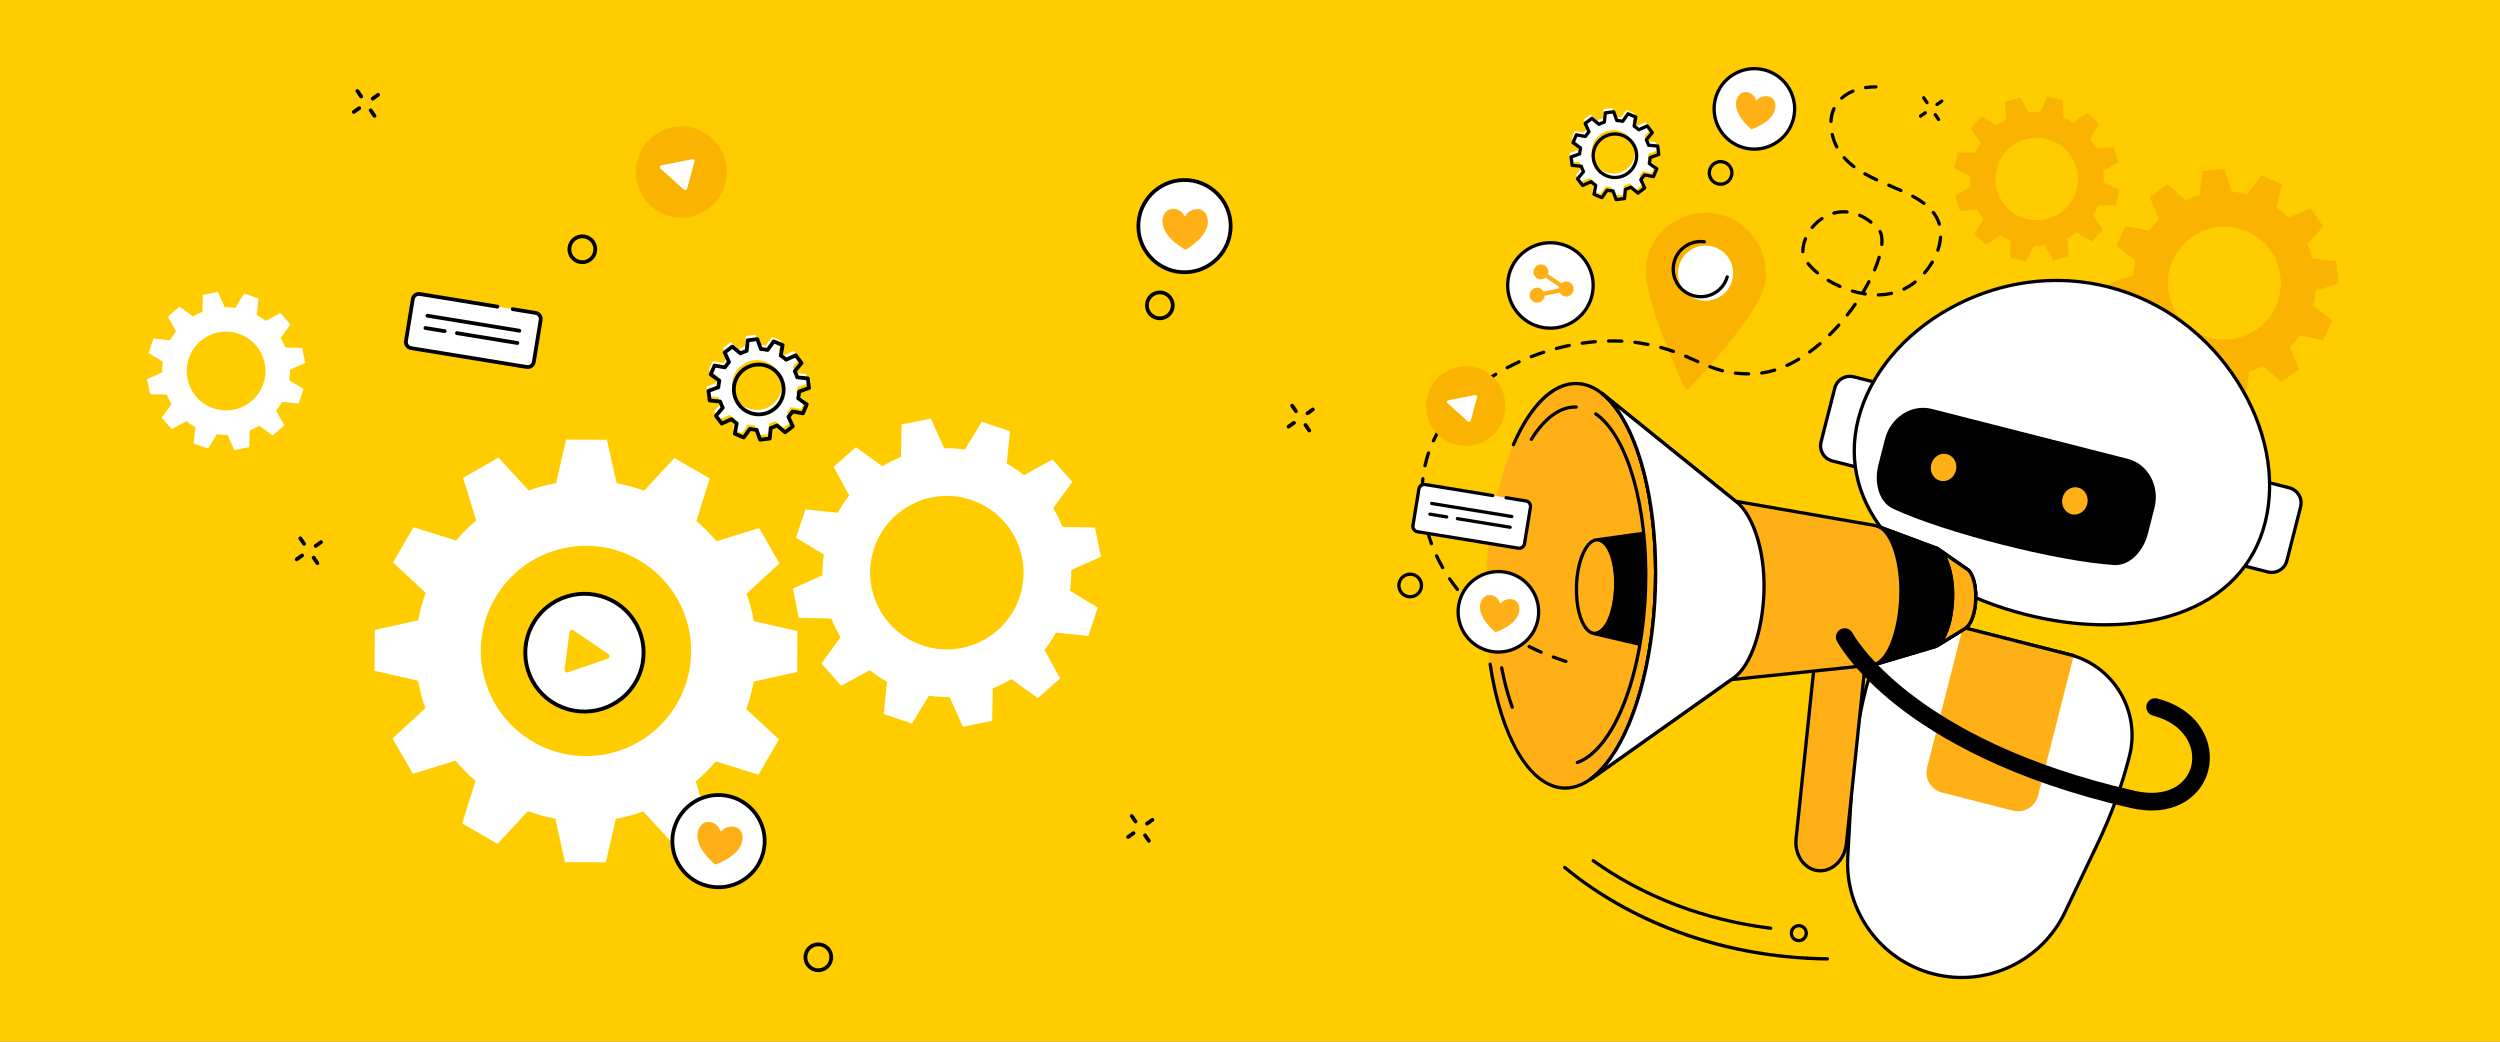 <svg width="1920" height="800" viewBox="0 0 1920 800" fill="none" xmlns="http://www.w3.org/2000/svg">
<rect x="0" y="0" width="1920" height="800" fill="#808080" stroke="none"/>
<g clip-path="url(#clip0_482_14146)">
<rect width="1920" height="800" fill="#FFCC00"/>
<g clip-path="url(#clip1_482_14146)">
<path d="M1387.98 737.191C1388.02 737.198 1388.07 737.206 1388.12 737.214C1393.17 737.481 1398.32 737.652 1403.4 737.71C1404.11 737.714 1404.69 737.149 1404.7 736.438C1404.7 735.727 1404.14 735.155 1403.43 735.142C1398.37 735.09 1393.27 734.917 1388.25 734.656C1387.55 734.618 1386.95 735.163 1386.91 735.868C1386.87 736.53 1387.34 737.096 1387.98 737.201L1387.98 737.191Z" fill="black"/>
<path d="M1350.02 733.102C1362.52 735.14 1375.23 736.51 1388.11 737.196C1388.81 737.233 1389.41 736.697 1389.45 736C1389.48 735.303 1388.96 734.702 1388.25 734.665C1318.24 730.919 1252.26 706.244 1202.44 665.187C1201.91 664.739 1201.11 664.814 1200.66 665.358C1200.21 665.903 1200.3 666.696 1200.83 667.144C1226.07 687.95 1255.1 704.557 1287.12 716.49C1307.29 724.015 1328.34 729.565 1350.02 733.102Z" fill="black"/>
<path d="M1347.17 712.345C1351.32 713.023 1355.5 713.619 1359.7 714.133C1360.4 714.221 1361.03 713.724 1361.12 713.027C1361.21 712.329 1360.7 711.699 1360.01 711.612C1309.73 705.435 1262.81 687.572 1224.31 659.959C1223.75 659.549 1222.95 659.685 1222.54 660.253C1222.13 660.82 1222.27 661.614 1222.84 662.024C1258.46 687.574 1301.22 704.844 1347.17 712.337L1347.17 712.345Z" fill="black"/>
<path d="M1380.38 723.557C1383.55 724.074 1386.77 722.345 1388 719.237C1388.7 717.499 1388.67 715.592 1387.93 713.877C1387.19 712.162 1385.83 710.835 1384.1 710.14C1380.51 708.707 1376.43 710.467 1375.01 714.049C1374.31 715.787 1374.34 717.694 1375.07 719.409C1375.81 721.124 1377.17 722.452 1378.91 723.146C1379.39 723.337 1379.88 723.477 1380.38 723.557ZM1382.22 712.235C1382.54 712.286 1382.85 712.371 1383.16 712.498C1384.27 712.937 1385.13 713.789 1385.6 714.886C1386.07 715.983 1386.09 717.194 1385.64 718.304C1384.73 720.59 1382.13 721.708 1379.84 720.795C1377.56 719.883 1376.44 717.283 1377.35 714.989C1378.14 713.009 1380.2 711.904 1382.21 712.233L1382.22 712.235Z" fill="black"/>
<path d="M1625.46 188.842L1632.48 173.511L1650.5 177.299C1652.76 174.042 1655.25 171.002 1657.96 168.23L1650.86 151.266L1664.6 141.497L1678.32 153.79C1681.87 152.122 1685.55 150.751 1689.32 149.694L1691.66 131.423L1708.45 129.832L1714.17 147.31C1718.04 147.632 1721.91 148.297 1725.75 149.285L1736.91 134.638L1752.25 141.648L1748.46 159.666C1751.72 161.929 1754.75 164.42 1757.53 167.136L1774.5 160.038L1784.27 173.778L1771.98 187.495C1773.65 191.041 1775.02 194.719 1776.07 198.491L1794.35 200.828L1795.94 217.605L1778.46 223.326C1778.13 227.191 1777.47 231.068 1776.48 234.902L1791.13 246.061L1784.12 261.392L1766.1 257.605C1763.84 260.862 1761.35 263.901 1758.63 266.673L1765.73 283.638L1751.99 293.406L1738.27 281.114C1734.73 282.782 1731.05 284.152 1727.28 285.209L1724.94 303.48L1708.15 305.071L1702.43 287.594C1698.56 287.271 1694.69 286.606 1690.84 285.619L1679.68 300.265L1664.35 293.255L1668.13 275.238C1664.87 272.974 1661.84 270.483 1659.07 267.767L1642.1 274.866L1632.32 261.125L1644.61 247.409C1642.95 243.863 1641.58 240.185 1640.52 236.412L1622.25 234.075L1620.65 217.288L1638.13 211.567C1638.46 207.702 1639.12 203.825 1640.11 199.991L1625.46 188.833L1625.46 188.842ZM1690.25 256.926C1712.05 266.893 1737.8 257.31 1747.78 235.509C1757.75 213.709 1748.16 187.955 1726.35 177.986C1704.55 168.019 1678.79 177.601 1668.82 199.402C1658.85 221.203 1668.44 246.957 1690.25 256.926Z" fill="#F9B300"/>
<path d="M1500.82 129.129L1503.58 117.142L1517.02 117.216C1518.15 114.555 1519.49 112.022 1521.03 109.641L1513.47 98.55L1521.85 89.554L1533.46 96.341C1535.75 94.632 1538.17 93.116 1540.72 91.808L1539.71 78.4L1551.47 74.806L1558.12 86.469C1560.94 86.139 1563.8 86.041 1566.69 86.187L1572.52 74.082L1584.51 76.853L1584.46 90.292C1587.11 91.429 1589.65 92.769 1592.03 94.305L1603.11 86.744L1612.12 95.138L1605.34 106.745C1607.05 109.038 1608.57 111.464 1609.88 114.009L1623.28 113.006L1626.88 124.771L1615.23 131.416C1615.57 134.231 1615.66 137.092 1615.52 139.984L1627.63 145.816L1624.87 157.804L1611.43 157.73C1610.3 160.391 1608.96 162.924 1607.42 165.305L1614.98 176.396L1606.6 185.392L1594.99 178.604C1592.7 180.314 1590.28 181.83 1587.74 183.138L1588.74 196.546L1576.98 200.14L1570.33 188.476C1567.51 188.815 1564.65 188.905 1561.76 188.759L1555.93 200.864L1543.94 198.093L1544 184.655C1541.35 183.519 1538.81 182.179 1536.43 180.642L1525.34 188.204L1516.34 179.809L1523.12 168.202C1521.41 165.909 1519.89 163.483 1518.58 160.939L1505.17 161.941L1501.58 150.177L1513.23 143.531C1512.89 140.716 1512.8 137.855 1512.94 134.963L1500.83 129.131L1500.82 129.129ZM1557.11 168.337C1574.15 172.282 1591.15 161.657 1595.08 144.614C1599.01 127.571 1588.38 110.562 1571.34 106.616C1554.29 102.671 1537.29 113.296 1533.36 130.339C1529.43 147.382 1540.06 164.391 1557.11 168.337Z" fill="#F9B300"/>
<path d="M1479.72 80.048C1480.03 80.098 1480.36 80.033 1480.64 79.838C1481.22 79.444 1481.37 78.654 1480.97 78.074L1478.42 74.375C1478.02 73.795 1477.23 73.65 1476.65 74.053C1476.08 74.447 1475.93 75.238 1476.33 75.818L1478.88 79.525C1479.08 79.823 1479.39 80.003 1479.72 80.056L1479.72 80.048Z" fill="black"/>
<path d="M1488.64 93.006C1488.95 93.056 1489.28 92.991 1489.56 92.796C1490.14 92.402 1490.29 91.612 1489.88 91.032L1487.34 87.333C1486.94 86.754 1486.15 86.609 1485.57 87.011C1484.99 87.406 1484.85 88.196 1485.25 88.776L1487.8 92.475C1488 92.773 1488.31 92.953 1488.64 93.006Z" fill="black"/>
<path d="M1487.43 81.476C1487.74 81.528 1488.08 81.463 1488.36 81.26L1491.98 78.704C1492.55 78.3 1492.69 77.509 1492.29 76.937C1491.88 76.365 1491.09 76.228 1490.52 76.632L1486.9 79.187C1486.33 79.591 1486.19 80.383 1486.59 80.955C1486.8 81.245 1487.1 81.423 1487.43 81.476Z" fill="black"/>
<path d="M1474.76 90.425C1475.08 90.477 1475.42 90.412 1475.7 90.209L1479.32 87.654C1479.89 87.25 1480.03 86.458 1479.62 85.886C1479.22 85.315 1478.43 85.177 1477.86 85.581L1474.24 88.136C1473.67 88.54 1473.53 89.332 1473.93 89.904C1474.13 90.194 1474.44 90.372 1474.76 90.425Z" fill="black"/>
<path d="M1445.17 294.864L1423.65 289.38C1417.25 287.748 1410.72 291.628 1409.08 298.039L1398.54 339.425C1396.91 345.836 1400.79 352.367 1407.19 354L1428.71 359.484L1445.17 294.864Z" fill="white"/>
<path d="M1428.52 360.75C1429.16 360.855 1429.78 360.45 1429.95 359.809L1446.4 295.186C1446.49 294.858 1446.44 294.514 1446.27 294.221C1446.09 293.936 1445.82 293.72 1445.49 293.64L1423.97 288.159C1416.87 286.35 1409.66 290.651 1407.87 297.738L1397.33 339.128C1396.45 342.56 1396.97 346.124 1398.77 349.17C1400.58 352.217 1403.47 354.376 1406.9 355.244L1428.42 360.725C1428.42 360.725 1428.49 360.737 1428.53 360.743L1428.52 360.75ZM1443.63 295.789L1427.81 357.951L1407.52 352.783C1404.75 352.074 1402.41 350.33 1400.96 347.872C1399.5 345.414 1399.08 342.525 1399.79 339.752L1410.32 298.362C1411.78 292.634 1417.61 289.162 1423.35 290.62L1443.64 295.79L1443.63 295.789Z" fill="black"/>
<path d="M1720.26 433.781L1741.78 439.265C1748.18 440.898 1754.71 437.017 1756.34 430.606L1766.88 389.221C1768.52 382.81 1764.64 376.278 1758.24 374.646L1736.72 369.162L1720.26 433.781Z" fill="white"/>
<path d="M1742.6 440.726C1749.3 441.819 1755.86 437.616 1757.57 430.909L1768.1 389.527C1769.91 382.442 1765.61 375.209 1758.53 373.412L1737.01 367.93C1736.34 367.76 1735.65 368.17 1735.47 368.844L1719.01 433.466C1718.92 433.795 1718.98 434.138 1719.14 434.431C1719.32 434.717 1719.59 434.933 1719.92 435.013L1741.44 440.494C1741.82 440.59 1742.21 440.671 1742.59 440.732L1742.6 440.726ZM1737.61 370.703L1757.91 375.873C1763.63 377.329 1767.1 383.175 1765.64 388.903L1755.11 430.293C1753.65 436.022 1747.82 439.493 1742.08 438.035L1721.79 432.865L1737.62 370.704L1737.61 370.703Z" fill="black"/>
<path d="M1739.59 401.455C1757.27 332.017 1705.63 242.368 1619.36 220.394C1533.09 198.412 1444.87 252.419 1427.19 321.857C1409.51 391.294 1469.05 449.866 1555.33 471.848C1641.6 493.83 1721.9 470.891 1739.59 401.455Z" fill="white"/>
<path d="M1578.25 477.937C1613.26 483.646 1646.47 481.699 1673.6 472.134C1709.03 459.637 1732.28 435.305 1740.81 401.775C1749.56 367.397 1741.81 327.55 1719.52 292.455C1696.15 255.651 1660.69 229.621 1619.66 219.166C1578.64 208.714 1535.05 214.598 1496.93 235.735C1460.57 255.889 1434.7 287.175 1425.95 321.544C1417.42 355.074 1426.19 387.561 1451.33 415.499C1474.79 441.57 1511.62 462.02 1555.01 473.075C1562.82 475.059 1570.58 476.685 1578.25 477.937ZM1605.26 218.746C1609.88 219.499 1614.48 220.456 1619.05 221.621C1659.44 231.912 1694.37 257.546 1717.39 293.805C1739.29 328.314 1746.94 367.441 1738.36 401.144C1730.04 433.817 1707.36 457.531 1672.76 469.735C1640.16 481.235 1598.56 481.549 1555.65 470.615C1512.73 459.681 1476.36 439.502 1453.23 413.794C1428.68 386.519 1420.1 354.835 1428.42 322.161C1437 288.458 1462.43 257.76 1498.17 237.943C1531.48 219.476 1569.01 212.826 1605.26 218.737L1605.26 218.746Z" fill="black"/>
<path d="M1432.97 529.066C1441.71 494.738 1476.6 474.001 1510.89 482.741L1589.15 502.678C1623.45 511.418 1644.16 546.323 1635.42 580.651C1629.65 603.325 1621.67 625.392 1611.61 646.518L1585.84 700.672C1567.83 738.52 1525.59 758.35 1485 748.01C1444.41 737.67 1416.8 700.045 1419.09 658.184L1422.36 598.293C1423.63 574.929 1427.18 551.738 1432.95 529.063L1432.97 529.066Z" fill="white"/>
<path d="M1492.33 750.833C1530.98 757.137 1569.9 737.143 1586.99 701.22L1612.77 647.066C1622.84 625.916 1630.87 603.67 1636.65 580.964C1640.96 564.034 1638.43 546.443 1629.51 531.419C1620.6 516.396 1606.38 505.753 1589.46 501.443L1511.21 481.506C1494.29 477.196 1476.71 479.737 1461.7 488.664C1446.69 497.59 1436.05 511.824 1431.74 528.754C1425.95 551.46 1422.37 574.834 1421.1 598.226L1417.83 658.116C1415.52 700.453 1443.64 738.778 1484.7 749.238C1487.23 749.882 1489.78 750.41 1492.33 750.833ZM1505.08 482.821C1506.92 483.121 1508.76 483.506 1510.58 483.967L1588.84 503.904C1605.09 508.047 1618.77 518.275 1627.33 532.718C1635.9 547.153 1638.34 564.069 1634.19 580.34C1628.45 602.882 1620.47 624.965 1610.48 645.973L1584.7 700.127C1567.01 737.323 1525.21 756.943 1485.32 746.776C1445.44 736.612 1418.12 699.385 1420.36 658.254L1423.63 598.364C1424.9 575.136 1428.45 551.92 1434.2 529.378C1438.34 513.107 1448.56 499.422 1463 490.847C1475.8 483.232 1490.56 480.452 1505.08 482.821Z" fill="black"/>
<path d="M1480.03 589.441C1477.88 597.91 1482.98 606.518 1491.44 608.67L1546 622.573C1554.46 624.724 1563.06 619.613 1565.21 611.143L1592.61 503.559L1507.42 481.857L1480.03 589.441Z" fill="#FFB016"/>
<path d="M1592.41 504.814C1593.06 504.918 1593.68 504.514 1593.84 503.872C1594.02 503.189 1593.6 502.505 1592.93 502.326L1507.75 480.624C1507.08 480.455 1506.38 480.864 1506.2 481.538C1506.03 482.221 1506.44 482.906 1507.11 483.084L1592.3 504.786C1592.3 504.786 1592.37 504.798 1592.41 504.804L1592.41 504.814Z" fill="black"/>
<path d="M1483.68 314.065L1634.1 352.388C1649.72 356.368 1658.91 373.262 1654.62 390.108L1649.54 410.016C1646.27 422.872 1635.94 434.74 1623.56 433.954C1579.88 431.168 1493.6 409.184 1453.9 390.727C1442.65 385.488 1439.26 370.123 1442.54 357.269L1447.61 337.36C1451.9 320.505 1468.05 310.075 1483.68 314.055L1483.68 314.065Z" fill="black"/>
<path d="M1584.03 382.29C1582.59 387.937 1585.67 393.599 1590.9 394.932C1596.14 396.266 1601.55 392.768 1602.98 387.122C1604.42 381.475 1601.34 375.813 1596.11 374.48C1590.87 373.146 1585.46 376.644 1584.03 382.29Z" fill="#FFB016"/>
<path d="M1483.18 356.593C1481.74 362.239 1484.82 367.901 1490.05 369.234C1495.29 370.569 1500.7 367.071 1502.13 361.424C1503.57 355.778 1500.49 350.116 1495.26 348.783C1490.02 347.449 1484.61 350.947 1483.18 356.593Z" fill="#FFB016"/>
<path d="M1396.23 668.659C1406.94 669.789 1416.72 660.523 1418.02 647.997L1434.24 492.851L1395.64 488.766L1379.39 644.182C1378.1 656.598 1385.62 667.528 1396.23 668.651L1396.23 668.659Z" fill="#FFB016"/>
<path d="M1395.1 669.786C1395.43 669.84 1395.76 669.885 1396.1 669.923C1401.05 670.448 1406.06 668.883 1410.21 665.53C1415.25 661.441 1418.55 655.105 1419.28 648.134L1435.5 492.989C1435.58 492.289 1435.08 491.667 1434.38 491.596L1395.77 487.512C1395.44 487.474 1395.1 487.574 1394.84 487.788C1394.57 488.001 1394.41 488.309 1394.37 488.646L1378.11 644.06C1376.79 656.737 1384.34 668.04 1395.09 669.793L1395.1 669.786ZM1396.37 667.396C1386.48 666.349 1379.43 655.993 1380.65 644.319L1396.77 490.169L1432.86 493.988L1416.76 647.869C1416.1 654.173 1413.14 659.896 1408.62 663.556C1405.01 666.49 1400.66 667.855 1396.37 667.405L1396.37 667.396Z" fill="black"/>
<path d="M1333.01 384.973L1440.92 403.738L1487.82 421.185L1510.53 437.01L1510.7 437.14C1514.92 439.74 1517.7 449.065 1517.36 460.067C1517.02 470.95 1513.62 480.013 1509.31 482.498L1509.48 482.5L1487.06 496.374L1439.46 510.512L1329.52 521.974L1222.46 597.861L1221.65 598.277C1248.47 578.822 1269.24 520.748 1271.39 451.616C1273.54 382.568 1256.45 323.532 1230.94 302.613L1230.96 302.591L1331.74 383.917L1333.03 384.959L1333.01 384.973Z" fill="#FFB016"/>
<path d="M1140.97 447.851C1143.71 362.055 1175.11 293.429 1211.1 294.571C1247.1 295.713 1274.06 366.19 1271.32 451.987C1268.58 537.783 1237.18 606.409 1201.18 605.267C1165.19 604.125 1138.23 533.648 1140.97 447.851Z" fill="#FFB016"/>
<path d="M1197.45 606.144C1198.73 606.352 1200.02 606.477 1201.32 606.508C1219.27 606.984 1236.56 590.998 1250.01 561.492C1263.3 532.33 1271.34 493.327 1272.63 451.664C1274.59 388.586 1260.52 331.568 1236.77 306.385C1228.79 297.918 1220.13 293.504 1211.04 293.265C1192.47 292.765 1174.74 309.726 1161.12 341.021C1160.85 341.662 1161.14 342.412 1161.78 342.688C1162.42 342.964 1163.17 342.674 1163.44 342.034C1176.43 312.195 1193.74 295.347 1210.96 295.807C1219.35 296.035 1227.41 300.178 1234.92 308.132C1258.23 332.849 1272.03 389.153 1270.08 451.591C1267.44 536.553 1236.62 604.911 1201.37 603.971C1176.02 603.291 1154.17 566.374 1145.68 509.915C1145.58 509.221 1144.94 508.748 1144.23 508.848C1143.54 508.949 1143.07 509.6 1143.17 510.294C1151.43 565.215 1172.48 602.071 1197.44 606.141L1197.45 606.144Z" fill="black"/>
<path d="M1175.89 338.63C1176.39 338.71 1176.89 338.493 1177.17 338.049C1187.26 321.909 1198.76 313.549 1210.42 313.856C1211.12 313.876 1211.7 313.32 1211.71 312.619C1211.73 311.919 1211.19 311.333 1210.48 311.32C1197.87 310.987 1185.61 319.762 1175.02 336.704C1174.65 337.295 1174.83 338.079 1175.42 338.449C1175.57 338.542 1175.73 338.603 1175.89 338.628L1175.89 338.63Z" fill="black"/>
<path d="M1211.18 586.867C1211.39 586.901 1211.61 586.885 1211.82 586.808C1240.56 576.443 1262.95 519.526 1265.07 451.467C1267 389.362 1251.05 333.993 1226.28 316.821C1225.71 316.418 1224.92 316.564 1224.52 317.141C1224.12 317.718 1224.26 318.505 1224.84 318.908C1248.94 335.619 1264.44 390.101 1262.53 451.397C1261.52 484.002 1255.65 515.429 1245.99 539.896C1236.53 563.88 1224.09 579.697 1210.95 584.43C1210.3 584.666 1209.95 585.397 1210.19 586.054C1210.35 586.5 1210.75 586.805 1211.18 586.876L1211.18 586.867Z" fill="black"/>
<path d="M1161.21 544.42C1161.42 544.454 1161.63 544.438 1161.84 544.361C1162.5 544.125 1162.84 543.392 1162.6 542.737C1159.33 533.7 1156.61 523.596 1154.54 512.696C1154.4 512.006 1153.75 511.556 1153.06 511.692C1152.37 511.82 1151.91 512.492 1152.05 513.174C1154.16 524.207 1156.91 534.444 1160.23 543.609C1160.39 544.056 1160.78 544.359 1161.21 544.43L1161.21 544.42Z" fill="black"/>
<path d="M1210.69 450.05C1211.33 430.184 1218.6 414.294 1226.93 414.559C1235.27 414.823 1241.51 431.142 1240.87 451.008C1240.24 470.874 1232.97 486.764 1224.64 486.5C1216.3 486.235 1210.06 469.916 1210.69 450.05Z" fill="#FFB016"/>
<path d="M1223.61 487.643C1223.96 487.7 1224.31 487.731 1224.67 487.746C1233.83 487.99 1241.53 471.827 1242.18 450.949C1242.64 436.1 1239.28 422.617 1233.61 416.61C1231.58 414.453 1229.34 413.333 1226.97 413.264C1217.81 413.02 1210.11 429.183 1209.46 450.061C1209 464.91 1212.36 478.393 1218.03 484.4C1219.76 486.234 1221.63 487.319 1223.61 487.643ZM1227.6 415.87C1229.03 416.102 1230.43 416.94 1231.77 418.35C1237 423.891 1240.09 436.653 1239.65 450.87C1239.06 469.685 1232.23 485.406 1224.74 485.212C1223.07 485.171 1221.42 484.312 1219.88 482.662C1214.65 477.121 1211.56 464.358 1212 450.141C1212.58 431.327 1219.41 415.606 1226.91 415.8C1227.14 415.803 1227.38 415.824 1227.61 415.863L1227.6 415.87Z" fill="black"/>
<path d="M1221.42 599.544C1221.68 599.586 1221.95 599.545 1222.2 599.423L1223.02 599.007C1223.07 598.982 1223.12 598.947 1223.17 598.912L1329.96 523.221L1439.57 511.79C1439.65 511.786 1439.73 511.765 1439.8 511.742L1487.4 497.604C1487.51 497.57 1487.61 497.527 1487.71 497.465L1510.12 483.592C1510.28 483.496 1510.4 483.379 1510.5 483.241C1515.04 480.048 1518.27 470.914 1518.61 460.117C1518.97 448.681 1516.08 439.054 1511.42 436.109L1511.31 436.023L1488.53 420.144C1488.45 420.087 1488.35 420.037 1488.25 419.995L1441.35 402.548C1441.28 402.519 1441.2 402.498 1441.13 402.486L1333.54 383.783L1231.73 301.619C1231.19 301.18 1230.39 301.264 1229.95 301.809C1229.51 302.354 1229.56 303.169 1230.11 303.618C1256.11 324.934 1272.18 384.405 1270.09 451.593C1268 518.892 1248.22 577.428 1220.88 597.269C1220.34 597.662 1220.2 598.401 1220.54 598.963C1220.74 599.288 1221.06 599.494 1221.42 599.552L1221.42 599.544ZM1439.2 509.269L1329.37 520.724C1329.15 520.748 1328.94 520.825 1328.76 520.951L1234.03 588.099C1255.8 561.615 1270.82 509.821 1272.63 451.664C1274.43 393.917 1262.82 341.689 1242.97 313.944L1332.21 385.957C1332.38 386.096 1332.58 386.18 1332.79 386.223L1440.58 404.969L1487.22 422.313L1509.9 438.132C1509.93 438.164 1509.98 438.197 1510.03 438.222C1513.86 440.578 1516.4 449.754 1516.08 460.03C1515.73 471.45 1512.08 479.427 1508.66 481.408C1508.51 481.494 1508.38 481.619 1508.27 481.755L1486.52 495.215L1439.19 509.277L1439.2 509.269Z" fill="black"/>
<path d="M1332.7 384.725L1230.93 302.603L1230.91 302.626C1256.42 323.545 1273.51 382.572 1271.36 451.628C1269.21 520.761 1248.44 578.834 1221.62 598.29L1222.43 597.874L1329.31 522.111L1331.8 520.365C1344.19 511.491 1353.83 485.222 1354.73 453.953C1355.66 421.857 1345.69 395.08 1333.96 385.711L1332.7 384.725Z" fill="white"/>
<path d="M1221.42 599.544C1221.68 599.586 1221.95 599.545 1222.2 599.423L1223.02 599.007C1223.07 598.981 1223.12 598.947 1223.17 598.912L1330.05 523.149L1332.53 521.41C1345.68 511.991 1355.1 484.907 1356 453.997C1357.02 418.881 1345.7 393.48 1334.75 384.725L1333.48 383.738L1231.72 301.626C1231.18 301.187 1230.38 301.27 1229.94 301.816C1229.5 302.361 1229.55 303.176 1230.1 303.625C1256.1 324.941 1272.17 384.411 1270.08 451.599C1267.99 518.899 1248.21 577.435 1220.87 597.276C1220.33 597.669 1220.19 598.408 1220.53 598.97C1220.73 599.294 1221.05 599.501 1221.41 599.559L1221.42 599.544ZM1242.97 313.945L1331.92 385.712C1331.92 385.712 1331.93 385.713 1331.93 385.723L1333.19 386.708C1343.98 395.334 1354.42 421.192 1353.48 453.912C1352.62 483.594 1343.4 510.489 1331.08 519.322L1328.6 521.061L1234.04 588.092C1255.81 561.608 1270.83 509.814 1272.64 451.657C1274.44 393.909 1262.83 341.682 1242.98 313.937L1242.97 313.945Z" fill="black"/>
<path d="M1488.05 496.878C1488.34 496.926 1488.65 496.873 1488.92 496.703L1510.12 483.583C1510.28 483.488 1510.4 483.371 1510.5 483.233C1515.04 480.039 1518.27 470.905 1518.61 460.109C1518.97 448.672 1516.08 439.046 1511.42 436.1L1511.31 436.014L1488.53 420.135C1487.96 419.733 1487.17 419.879 1486.77 420.448C1486.37 421.025 1486.51 421.812 1487.08 422.213L1509.89 438.122C1509.93 438.154 1509.97 438.187 1510.02 438.212C1513.85 440.568 1516.4 449.744 1516.07 460.021C1515.72 471.44 1512.07 479.417 1508.66 481.398C1508.5 481.484 1508.37 481.609 1508.27 481.745L1487.58 494.547C1486.98 494.913 1486.8 495.698 1487.17 496.297C1487.37 496.622 1487.69 496.828 1488.04 496.885L1488.05 496.878Z" fill="black"/>
<path d="M1486.78 496.346C1493.81 492.349 1499.03 477.188 1499.58 459.448C1500.16 440.65 1494.52 424.189 1487.08 420.936L1510.53 437.009L1510.69 437.139C1514.91 439.739 1517.69 449.064 1517.35 460.066C1517.02 470.949 1513.61 480.012 1509.3 482.497L1509.47 482.499L1486.79 496.338L1486.78 496.346Z" fill="#FFB016"/>
<path d="M1486.58 497.599C1486.86 497.643 1487.15 497.597 1487.41 497.451C1487.59 497.352 1487.77 497.244 1487.94 497.126L1510.13 483.593C1510.28 483.498 1510.41 483.382 1510.51 483.234C1515.05 480.041 1518.28 470.907 1518.62 460.11C1518.98 448.674 1516.09 439.047 1511.43 436.102L1511.32 436.016C1511.32 436.016 1511.28 435.983 1511.24 435.96L1490.68 421.866C1489.7 420.952 1488.67 420.244 1487.59 419.776C1486.99 419.515 1486.29 419.753 1485.98 420.327C1485.66 420.901 1485.82 421.622 1486.36 421.985L1489.08 423.851C1494.36 428.911 1498.84 442.226 1498.31 459.412C1497.78 476.341 1493 490.794 1486.61 494.973L1486.12 495.269C1485.53 495.627 1485.34 496.401 1485.68 496.998C1485.89 497.34 1486.21 497.547 1486.57 497.606L1486.58 497.599ZM1508.28 481.74L1493.58 490.708C1497.71 483.59 1500.44 472.309 1500.84 459.482C1501.23 447.056 1498.95 435.489 1495.05 427.937L1509.9 438.124C1509.94 438.156 1509.98 438.189 1510.03 438.214C1513.86 440.57 1516.4 449.746 1516.08 460.022C1515.73 471.442 1512.08 479.419 1508.66 481.399C1508.51 481.486 1508.38 481.602 1508.28 481.74Z" fill="black"/>
<path d="M1441.18 510.004L1439.13 510.526C1450.32 507.765 1459.02 484.745 1459.87 457.479C1460.73 429.667 1452.26 406.376 1440.91 403.737L1442.48 404.318L1486.95 420.88C1494.45 423.997 1500.16 440.538 1499.57 459.446C1499 477.688 1493.27 493.213 1485.96 496.674L1441.18 510.003L1441.18 510.004Z" fill="black"/>
<path d="M1439.43 511.759C1439.49 511.742 1439.54 511.733 1439.59 511.717L1441.54 511.22L1486.51 497.818C1494.36 494.102 1500.26 478.339 1500.84 459.482C1501.43 440.232 1495.68 423.135 1487.43 419.707L1443.94 403.502C1443.05 403.048 1442.13 402.71 1441.2 402.49L1440.47 404.917L1442.9 405.818C1452.47 410.851 1459.36 432.89 1458.6 457.427C1457.76 484.301 1449.33 506.516 1438.97 509.249L1438.82 509.284L1439.44 511.742L1439.43 511.759ZM1485.51 495.487L1446.82 507.006C1454.78 498.404 1460.45 479.69 1461.14 457.515C1461.8 436.176 1457.17 417.557 1449.66 408.344L1486.5 422.068C1493.54 424.998 1498.86 441.749 1498.31 459.403C1497.76 476.989 1492.39 492.126 1485.51 495.479L1485.51 495.487Z" fill="black"/>
<path d="M1226.94 414.535C1235.27 414.754 1241.89 431.057 1240.91 450.905C1239.28 484.197 1226.39 486.519 1224.82 486.683C1224.8 486.679 1224.8 486.722 1224.82 486.735L1258.89 494.708C1261.24 481.136 1262.73 466.576 1263.2 451.403C1263.65 436.862 1263.13 422.83 1261.76 409.646L1226.93 414.526L1226.94 414.535Z" fill="black"/>
<path d="M1259.91 496.255L1260.15 494.93C1262.56 480.983 1264.02 466.357 1264.48 451.449C1264.93 437.155 1264.44 423.052 1263.03 409.528L1262.9 408.219L1226.76 413.28L1226.9 415.807C1228.64 415.851 1230.34 416.762 1231.97 418.52C1237.23 424.195 1240.32 437.188 1239.64 450.844C1238.06 483.134 1226.06 485.283 1224.7 485.42L1223.63 485.529L1223.46 487.687L1224.53 487.964L1259.9 496.245L1259.91 496.255ZM1260.64 411.101C1261.93 424.109 1262.37 437.655 1261.94 451.377C1261.5 465.689 1260.12 479.745 1257.87 493.171L1229.14 486.444C1233.97 483.538 1240.99 475.159 1242.18 450.974C1242.89 436.458 1239.61 423.04 1233.83 416.8C1233.23 416.153 1232.61 415.589 1231.97 415.117L1260.64 411.101Z" fill="black"/>
<path d="M1641.51 621.539C1672.67 626.621 1691.54 609.948 1696.04 591.438C1701.12 570.495 1689.28 544.888 1656.81 536.471C1653.19 535.53 1649.51 537.706 1648.56 541.324C1647.63 544.944 1649.8 548.631 1653.41 549.572C1677.42 555.794 1686.42 573.729 1682.9 588.24C1679.57 601.91 1664.9 613.13 1639.61 607.384C1467.13 568.171 1423.15 486.945 1422.72 486.13C1421 482.815 1416.92 481.523 1413.6 483.253C1410.29 484.976 1408.99 489.068 1410.72 492.384C1411.2 493.302 1422.75 515.072 1456.66 541.801C1487.45 566.077 1543.67 599.452 1636.61 620.584C1638.27 620.959 1639.91 621.286 1641.51 621.547L1641.51 621.539Z" fill="black"/>
<path d="M1216.38 101.877C1217.22 100.598 1218.14 99.403 1219.15 98.299L1216.23 91.856L1221.4 87.942L1226.81 92.511C1228.15 91.83 1229.55 91.26 1230.98 90.809L1231.67 83.755L1238.11 82.944L1240.51 89.602C1242 89.683 1243.49 89.892 1244.98 90.228L1249.1 84.463L1255.07 86.979L1253.82 93.95C1255.1 94.784 1256.29 95.708 1257.39 96.719L1263.83 93.792L1267.74 98.964L1263.18 104.382C1263.86 105.728 1264.42 107.123 1264.88 108.56L1271.92 109.246L1272.73 115.687L1266.08 118.091C1266 119.586 1265.79 121.078 1265.45 122.566L1271.21 126.686L1268.7 132.661L1261.73 131.414C1260.9 132.692 1259.97 133.888 1258.96 134.991L1261.89 141.434L1256.72 145.349L1251.3 140.78C1249.96 141.461 1248.56 142.03 1247.13 142.482L1246.44 149.536L1240.01 150.346L1237.6 143.689C1236.12 143.609 1234.62 143.399 1233.13 143.062L1229.02 148.828L1223.04 146.312L1224.29 139.332C1223.02 138.498 1221.82 137.575 1220.72 136.563L1214.28 139.491L1210.37 134.318L1214.94 128.9C1214.26 127.555 1213.69 126.159 1213.24 124.722L1206.19 124.036L1205.38 117.595L1212.04 115.191C1212.12 113.696 1212.33 112.204 1212.66 110.716L1206.9 106.597L1209.42 100.621L1216.38 101.868L1216.38 101.877ZM1223.68 110.165C1220.1 118.667 1224.08 128.462 1232.58 132.042C1241.07 135.622 1250.86 131.638 1254.44 123.136C1258.02 114.633 1254.04 104.838 1245.54 101.258C1237.05 97.678 1227.26 101.662 1223.68 110.165Z" fill="white"/>
<path d="M1230.01 153.044C1230.47 153.121 1230.96 152.925 1231.24 152.525L1234.88 147.436C1235.88 147.634 1236.89 147.772 1237.89 147.859L1240.01 153.733C1240.21 154.288 1240.77 154.637 1241.36 154.561L1247.79 153.751C1248.38 153.675 1248.84 153.202 1248.89 152.61L1249.5 146.375C1250.45 146.042 1251.4 145.664 1252.31 145.23L1257.09 149.267C1257.54 149.649 1258.2 149.662 1258.67 149.311L1263.84 145.397C1264.31 145.036 1264.48 144.403 1264.23 143.857L1261.65 138.164C1262.3 137.405 1262.93 136.599 1263.51 135.759L1269.67 136.858C1270.24 136.951 1270.84 136.645 1271.06 136.099L1273.58 130.124C1273.82 129.579 1273.63 128.94 1273.15 128.597L1268.07 124.956C1268.27 123.951 1268.4 122.945 1268.49 121.939L1274.36 119.811C1274.92 119.61 1275.27 119.049 1275.19 118.463L1274.38 112.022C1274.31 111.435 1273.85 110.975 1273.24 110.919L1267.02 110.316C1266.69 109.361 1266.31 108.417 1265.88 107.506L1269.91 102.721C1270.3 102.269 1270.31 101.611 1269.96 101.134L1266.05 95.962C1265.69 95.492 1265.05 95.328 1264.51 95.574L1258.82 98.16C1258.06 97.505 1257.26 96.877 1256.42 96.294L1257.53 90.132C1257.63 89.549 1257.31 88.966 1256.77 88.739L1250.8 86.223C1250.25 85.988 1249.61 86.175 1249.27 86.651L1245.63 91.741C1244.63 91.543 1243.62 91.404 1242.62 91.318L1240.5 85.443C1240.3 84.888 1239.74 84.539 1239.15 84.615L1232.72 85.426C1232.13 85.501 1231.67 85.975 1231.62 86.566L1231.01 92.802C1230.06 93.135 1229.11 93.512 1228.2 93.947L1223.42 89.91C1222.97 89.528 1222.31 89.515 1221.84 89.865L1216.67 93.78C1216.2 94.14 1216.03 94.774 1216.28 95.319L1218.86 101.012C1218.21 101.771 1217.58 102.578 1217 103.417L1210.85 102.32C1210.26 102.216 1209.68 102.532 1209.45 103.078L1206.94 109.054C1206.7 109.599 1206.89 110.238 1207.37 110.581L1212.45 114.222C1212.25 115.227 1212.12 116.234 1212.03 117.239L1206.16 119.367C1205.6 119.568 1205.25 120.128 1205.33 120.715L1206.14 127.156C1206.21 127.742 1206.67 128.202 1207.27 128.259L1213.51 128.863C1213.84 129.818 1214.22 130.762 1214.65 131.673L1210.61 136.458C1210.23 136.91 1210.22 137.568 1210.57 138.045L1214.48 143.217C1214.84 143.687 1215.47 143.851 1216.02 143.605L1221.71 141.019C1222.47 141.674 1223.27 142.302 1224.11 142.885L1223.01 149.049C1222.91 149.632 1223.22 150.215 1223.77 150.441L1229.74 152.958C1229.83 152.999 1229.93 153.024 1230.02 153.039L1230.01 153.044ZM1234.53 144.774C1234.06 144.696 1233.58 144.892 1233.3 145.293L1229.77 150.229L1225.67 148.497L1226.74 142.517C1226.82 142.016 1226.61 141.51 1226.18 141.225C1224.96 140.435 1223.81 139.545 1222.78 138.588C1222.41 138.244 1221.86 138.154 1221.4 138.362L1215.88 140.874L1213.19 137.323L1217.1 132.681C1217.43 132.289 1217.49 131.742 1217.26 131.284C1216.61 130.004 1216.06 128.664 1215.64 127.299C1215.48 126.812 1215.04 126.466 1214.55 126.419L1208.51 125.829L1207.96 121.401L1213.65 119.339C1214.14 119.169 1214.47 118.725 1214.49 118.215C1214.56 116.804 1214.76 115.371 1215.08 113.948C1215.2 113.453 1215 112.932 1214.58 112.641L1209.65 109.111L1211.38 105.005L1217.36 106.073C1217.87 106.156 1218.37 105.946 1218.65 105.512C1219.44 104.295 1220.33 103.146 1221.29 102.111C1221.63 101.738 1221.72 101.187 1221.51 100.725L1219 95.207L1222.55 92.511L1227.19 96.422C1227.57 96.75 1228.13 96.815 1228.58 96.58C1229.86 95.931 1231.2 95.387 1232.56 94.957C1233.05 94.805 1233.39 94.373 1233.44 93.867L1234.03 87.826L1238.46 87.27L1240.51 92.972C1240.68 93.454 1241.13 93.783 1241.64 93.806C1243.05 93.882 1244.48 94.081 1245.9 94.399C1246.41 94.517 1246.92 94.316 1247.21 93.9L1250.74 88.964L1254.84 90.696L1253.77 96.677C1253.69 97.177 1253.9 97.683 1254.33 97.968C1255.55 98.758 1256.69 99.648 1257.73 100.605C1258.1 100.949 1258.65 101.039 1259.11 100.831L1264.63 98.319L1267.32 101.87L1263.41 106.512C1263.08 106.904 1263.02 107.451 1263.25 107.901C1263.9 109.181 1264.44 110.521 1264.87 111.885C1265.02 112.373 1265.45 112.726 1265.96 112.766L1272 113.356L1272.55 117.784L1266.85 119.846C1266.37 120.016 1266.04 120.46 1266.02 120.97C1265.94 122.381 1265.74 123.822 1265.43 125.237C1265.31 125.732 1265.51 126.253 1265.92 126.552L1270.86 130.082L1269.12 134.188L1263.15 133.12C1262.66 133.039 1262.14 133.247 1261.86 133.681C1261.07 134.898 1260.18 136.047 1259.22 137.082C1258.88 137.455 1258.79 138.006 1259 138.468L1261.5 143.986L1257.96 146.682L1253.32 142.771C1252.93 142.442 1252.38 142.378 1251.93 142.613C1250.65 143.262 1249.31 143.806 1247.95 144.236C1247.46 144.388 1247.12 144.82 1247.07 145.326L1246.48 151.367L1242.05 151.923L1239.99 146.221C1239.82 145.739 1239.38 145.41 1238.87 145.387C1237.46 145.311 1236.03 145.112 1234.61 144.794C1234.58 144.79 1234.56 144.786 1234.53 144.782L1234.53 144.774ZM1237.4 137.354C1240.62 137.88 1243.92 137.51 1247.02 136.25C1251.46 134.437 1254.94 131.009 1256.81 126.582C1258.67 122.162 1258.7 117.273 1256.89 112.829C1255.08 108.385 1251.65 104.912 1247.23 103.042C1238.11 99.198 1227.55 103.493 1223.71 112.621C1219.86 121.749 1224.15 132.315 1233.27 136.159C1234.61 136.72 1236 137.117 1237.39 137.345L1237.4 137.354ZM1242.74 104.375C1243.93 104.569 1245.1 104.905 1246.25 105.385C1250.05 106.99 1252.99 109.973 1254.54 113.792C1256.09 117.611 1256.07 121.807 1254.46 125.6C1252.86 129.401 1249.88 132.344 1246.07 133.9C1242.25 135.455 1238.06 135.431 1234.27 133.827C1226.43 130.526 1222.75 121.456 1226.06 113.612C1228.88 106.923 1235.88 103.249 1242.75 104.368L1242.74 104.375Z" fill="black"/>
<path d="M1319.82 142.61C1322.31 143.017 1324.97 142.482 1327.19 140.898C1329.35 139.356 1330.79 137.062 1331.23 134.443C1331.67 131.822 1331.07 129.187 1329.52 127.023C1327.98 124.861 1325.69 123.424 1323.07 122.98C1323.05 122.977 1323.04 122.974 1323.02 122.972C1320.42 122.547 1317.8 123.157 1315.65 124.692C1311.18 127.873 1310.14 134.106 1313.31 138.576C1314.92 140.826 1317.29 142.206 1319.81 142.619L1319.82 142.61ZM1322.61 125.477L1322.64 125.482C1324.6 125.809 1326.31 126.876 1327.45 128.495C1328.6 130.106 1329.05 132.074 1328.73 134.026C1328.4 135.979 1327.33 137.69 1325.72 138.833C1322.39 141.205 1317.76 140.423 1315.39 137.097C1313.02 133.77 1313.8 129.131 1317.13 126.759C1318.73 125.614 1320.68 125.161 1322.62 125.478L1322.61 125.477Z" fill="black"/>
<path d="M1081.42 459.472C1084.02 459.897 1086.64 459.287 1088.79 457.752C1090.95 456.21 1092.39 453.915 1092.84 451.296C1093.27 448.676 1092.67 446.041 1091.13 443.869C1087.94 439.397 1081.72 438.357 1077.25 441.537C1072.79 444.718 1071.74 450.951 1074.92 455.421C1076.46 457.583 1078.75 459.02 1081.37 459.464L1081.42 459.472ZM1084.22 442.33C1086.1 442.638 1087.87 443.672 1089.06 445.34C1090.21 446.951 1090.66 448.919 1090.34 450.871C1090.01 452.824 1088.94 454.536 1087.32 455.678C1085.72 456.823 1083.77 457.276 1081.83 456.959L1081.8 456.954C1079.85 456.627 1078.14 455.559 1076.99 453.94C1074.62 450.614 1075.4 445.975 1078.72 443.603C1080.38 442.425 1082.36 442.027 1084.22 442.33Z" fill="black"/>
<path d="M1185.43 251.613C1167.53 248.693 1155.39 231.825 1158.3 213.937C1161.22 196.049 1178.1 183.915 1196 186.835C1213.9 189.754 1226.05 206.622 1223.13 224.51C1220.21 242.398 1203.34 254.532 1185.43 251.613Z" fill="white"/>
<path d="M1185.23 252.865C1203.79 255.893 1221.36 243.267 1224.38 224.714C1227.41 206.161 1214.77 188.61 1196.2 185.582C1177.64 182.555 1160.08 195.18 1157.05 213.733C1154.03 232.287 1166.67 249.838 1185.23 252.865ZM1195.8 188.087C1212.98 190.89 1224.68 207.139 1221.88 224.306C1219.08 241.473 1202.82 253.162 1185.64 250.36C1168.46 247.558 1156.76 231.309 1159.56 214.141C1162.36 196.974 1178.62 185.286 1195.8 188.087Z" fill="black"/>
<path d="M1181.44 221.028C1183.26 221.325 1184.72 222.463 1185.53 223.976L1197.17 221.502C1197.19 221.359 1197.18 221.212 1197.2 221.061C1197.25 220.786 1197.33 220.534 1197.42 220.273L1187.04 213.258C1185.81 214.275 1184.19 214.79 1182.5 214.515C1179.38 214.006 1177.26 211.046 1177.77 207.906C1178.28 204.767 1181.24 202.625 1184.36 203.126C1187.48 203.635 1189.6 206.595 1189.09 209.735C1189.04 210.01 1188.96 210.262 1188.87 210.523L1199.25 217.538C1200.48 216.521 1202.1 216.006 1203.79 216.281C1206.91 216.79 1209.03 219.75 1208.52 222.89C1208 226.029 1205.05 228.171 1201.93 227.67C1200.11 227.374 1198.65 226.236 1197.84 224.723L1186.2 227.196C1186.18 227.339 1186.19 227.486 1186.17 227.637C1185.66 230.776 1182.7 232.918 1179.58 232.417C1176.46 231.908 1174.34 228.948 1174.85 225.808C1175.36 222.669 1178.32 220.527 1181.44 221.028Z" fill="#FFB016"/>
<path d="M1264.21 202.331C1260.59 224.559 1287.27 283.746 1293.71 297.611C1294.37 299.03 1296.26 299.338 1297.34 298.202C1304.87 290.258 1329.61 263.58 1344.39 240.91C1350.25 231.914 1354.55 223.555 1355.58 217.242C1359.7 191.992 1342.58 168.182 1317.35 164.067C1292.12 159.953 1268.33 177.09 1264.21 202.34L1264.21 202.331Z" fill="#F9B300"/>
<path d="M1298.75 227.791C1288.81 221.634 1285.74 208.578 1291.9 198.63C1298.05 188.682 1311.1 185.609 1321.04 191.766C1330.98 197.923 1334.05 210.98 1327.89 220.928C1321.74 230.876 1308.69 233.949 1298.75 227.791Z" fill="white"/>
<path d="M1302.61 228.858C1307.35 229.632 1312.37 228.89 1316.91 226.425C1322.18 223.555 1326.01 218.813 1327.71 213.056C1327.9 212.385 1327.52 211.68 1326.85 211.477C1326.18 211.282 1325.48 211.664 1325.28 212.334C1323.77 217.436 1320.37 221.649 1315.7 224.187C1306.07 229.439 1293.96 225.861 1288.71 216.219C1283.47 206.578 1287.04 194.458 1296.68 189.206C1300.38 187.187 1304.55 186.401 1308.72 186.944C1309.42 187.032 1310.06 186.544 1310.14 185.847C1310.23 185.15 1309.78 184.527 1309.05 184.426C1304.34 183.821 1299.64 184.7 1295.47 186.977C1284.6 192.893 1280.57 206.56 1286.48 217.433C1289.92 223.763 1295.99 227.77 1302.6 228.848L1302.61 228.858Z" fill="black"/>
<path d="M1342.39 114.138C1325.52 111.388 1314.08 95.498 1316.83 78.648C1319.58 61.798 1335.47 50.367 1352.34 53.118C1369.2 55.868 1380.65 71.758 1377.9 88.608C1375.15 105.459 1359.25 116.889 1342.39 114.138Z" fill="white"/>
<path d="M1342.18 115.382C1359.71 118.241 1376.29 106.322 1379.15 88.812C1382.01 71.303 1370.07 54.733 1352.54 51.874C1335.01 49.015 1318.44 60.936 1315.58 78.445C1312.73 95.955 1324.66 112.525 1342.18 115.382ZM1352.13 54.37C1368.28 57.003 1379.28 72.272 1376.65 88.396C1374.02 104.519 1358.75 115.504 1342.59 112.869C1326.44 110.235 1315.46 94.969 1318.09 78.845C1320.72 62.722 1335.99 51.737 1352.13 54.37Z" fill="black"/>
<path d="M1344.69 98.948C1344.96 99.18 1345.35 99.251 1345.68 99.135C1348.61 98.07 1362.33 92.592 1363.44 82.684C1364.62 72.213 1353.04 72.177 1349.42 76.832C1349.28 77.007 1349.05 77.089 1348.84 77.046C1348.62 77.002 1348.45 76.827 1348.4 76.613C1347.56 73.109 1343.54 70.009 1339.13 70.893C1333.87 71.947 1326.83 83.407 1344.69 98.956L1344.69 98.948Z" fill="#FFB016"/>
<path d="M1202.4 509.171C1203.01 509.27 1203.62 508.906 1203.81 508.303C1204.02 507.635 1203.65 506.923 1202.98 506.711C1199.77 505.699 1196.56 504.592 1193.45 503.434C1192.79 503.189 1192.07 503.525 1191.82 504.18C1191.58 504.834 1191.91 505.566 1192.57 505.81C1195.71 506.983 1198.96 508.095 1202.22 509.124C1202.27 509.142 1202.34 509.161 1202.4 509.171ZM1183.4 502.103C1183.96 502.194 1184.53 501.901 1184.76 501.348C1185.04 500.708 1184.74 499.956 1184.1 499.68C1181.01 498.345 1177.94 496.918 1174.96 495.446C1174.33 495.138 1173.57 495.392 1173.26 496.017C1172.95 496.644 1173.2 497.405 1173.83 497.722C1176.84 499.216 1179.96 500.659 1183.09 502.018C1183.18 502.059 1183.29 502.094 1183.39 502.11L1183.4 502.103ZM1165.25 493.074C1165.76 493.157 1166.28 492.925 1166.56 492.447C1166.91 491.836 1166.69 491.063 1166.09 490.716C1163.16 489.056 1160.27 487.291 1157.48 485.49C1156.89 485.111 1156.11 485.275 1155.73 485.863C1155.35 486.453 1155.51 487.234 1156.1 487.622C1158.93 489.454 1161.86 491.245 1164.83 492.928C1164.96 493.001 1165.11 493.051 1165.25 493.074ZM1148.25 482.03C1148.7 482.103 1149.18 481.925 1149.47 481.526C1149.89 480.96 1149.77 480.169 1149.2 479.751C1146.5 477.749 1143.84 475.653 1141.3 473.516C1140.77 473.069 1139.97 473.136 1139.51 473.67C1139.07 474.206 1139.13 475.006 1139.67 475.461C1142.24 477.63 1144.95 479.759 1147.7 481.794C1147.87 481.916 1148.05 481.997 1148.24 482.028L1148.25 482.03ZM1132.74 468.974C1133.14 469.04 1133.57 468.912 1133.87 468.6C1134.35 468.096 1134.34 467.288 1133.83 466.803C1131.41 464.48 1129.05 462.054 1126.82 459.599C1126.35 459.085 1125.55 459.041 1125.03 459.513C1124.51 459.986 1124.47 460.784 1124.94 461.307C1127.21 463.802 1129.61 466.269 1132.07 468.633C1132.26 468.819 1132.5 468.927 1132.74 468.966L1132.74 468.974ZM1119.11 453.962C1119.46 454.018 1119.81 453.939 1120.11 453.704C1120.66 453.271 1120.75 452.472 1120.32 451.922C1118.24 449.285 1116.25 446.551 1114.39 443.806C1114 443.227 1113.21 443.073 1112.63 443.467C1112.05 443.861 1111.9 444.65 1112.29 445.229C1114.18 448.032 1116.21 450.806 1118.33 453.499C1118.53 453.756 1118.81 453.913 1119.11 453.962ZM1107.78 437.155C1108.05 437.2 1108.34 437.153 1108.6 437.007C1109.21 436.66 1109.42 435.881 1109.08 435.275C1107.42 432.357 1105.86 429.359 1104.45 426.36C1104.15 425.729 1103.4 425.452 1102.76 425.75C1102.13 426.05 1101.85 426.802 1102.15 427.442C1103.58 430.505 1105.18 433.559 1106.87 436.535C1107.07 436.885 1107.4 437.102 1107.77 437.162L1107.78 437.155ZM1099.17 418.797C1099.38 418.831 1099.61 418.816 1099.82 418.73C1100.47 418.486 1100.81 417.752 1100.56 417.095C1099.39 413.946 1098.34 410.741 1097.46 407.554C1097.27 406.88 1096.57 406.483 1095.9 406.674C1095.23 406.864 1094.83 407.562 1095.02 408.236C1095.93 411.495 1096.99 414.772 1098.19 417.985C1098.36 418.424 1098.74 418.726 1099.17 418.797ZM1093.75 399.268C1093.89 399.291 1094.04 399.289 1094.19 399.263C1094.88 399.135 1095.34 398.473 1095.21 397.783C1094.6 394.478 1094.14 391.138 1093.85 387.849C1093.78 387.153 1093.17 386.633 1092.47 386.699C1091.77 386.765 1091.25 387.375 1091.32 388.08C1091.62 391.446 1092.09 394.874 1092.71 398.25C1092.81 398.789 1093.24 399.185 1093.75 399.268ZM1091.96 379.081C1092.03 379.092 1092.09 379.102 1092.16 379.096C1092.86 379.099 1093.43 378.541 1093.43 377.838C1093.46 374.491 1093.66 371.12 1094.02 367.836C1094.1 367.138 1093.63 366.521 1092.89 366.436C1092.2 366.356 1091.57 366.863 1091.49 367.562C1091.13 370.93 1090.92 374.386 1090.89 377.818C1090.89 378.452 1091.35 378.981 1091.95 379.08L1091.96 379.081ZM1094.19 358.94C1094.84 359.047 1095.48 358.62 1095.63 357.958C1096.34 354.722 1097.23 351.483 1098.31 348.331C1098.53 347.666 1098.17 346.947 1097.51 346.719C1096.86 346.501 1096.13 346.854 1095.9 347.511C1094.8 350.751 1093.88 354.09 1093.15 357.408C1093 358.096 1093.43 358.766 1094.12 358.921C1094.15 358.925 1094.17 358.929 1094.19 358.932L1094.19 358.94ZM1100.67 339.759C1101.22 339.849 1101.78 339.572 1102.02 339.037C1103.41 336.049 1104.98 333.074 1106.7 330.191C1107.06 329.589 1106.87 328.812 1106.27 328.449C1105.67 328.085 1104.89 328.284 1104.53 328.885C1102.76 331.845 1101.15 334.891 1099.72 337.959C1099.43 338.597 1099.7 339.353 1100.34 339.645C1100.45 339.698 1100.56 339.732 1100.67 339.751L1100.67 339.759ZM1111.03 322.359C1111.48 322.433 1111.96 322.254 1112.26 321.857C1114.21 319.209 1116.33 316.589 1118.57 314.057C1119.03 313.532 1118.98 312.727 1118.46 312.264C1117.93 311.802 1117.13 311.85 1116.67 312.375C1114.38 314.959 1112.21 317.648 1110.22 320.35C1109.8 320.916 1109.92 321.707 1110.49 322.125C1110.65 322.246 1110.84 322.32 1111.03 322.351L1111.03 322.359ZM1124.44 307.162C1124.81 307.223 1125.22 307.109 1125.52 306.824C1127.9 304.546 1130.43 302.302 1133.04 300.156C1133.58 299.713 1133.66 298.912 1133.22 298.368C1132.78 297.825 1131.98 297.745 1131.43 298.197C1128.77 300.386 1126.19 302.673 1123.77 304.996C1123.26 305.479 1123.24 306.282 1123.74 306.79C1123.93 306.994 1124.19 307.121 1124.45 307.163L1124.44 307.162ZM1140.09 294.268C1140.41 294.32 1140.74 294.255 1141.02 294.052C1143.72 292.134 1146.55 290.273 1149.42 288.504C1150.02 288.139 1150.21 287.356 1149.85 286.756C1149.48 286.157 1148.7 285.969 1148.1 286.342C1145.18 288.137 1142.3 290.035 1139.56 291.979C1138.99 292.383 1138.85 293.175 1139.27 293.748C1139.47 294.038 1139.77 294.217 1140.1 294.27L1140.09 294.268ZM1157.36 283.636C1157.63 283.679 1157.91 283.639 1158.16 283.501C1161.1 281.939 1164.13 280.446 1167.19 279.041C1167.83 278.751 1168.1 277.999 1167.81 277.36C1167.52 276.721 1166.77 276.445 1166.13 276.735C1163.03 278.158 1159.95 279.678 1156.97 281.257C1156.35 281.585 1156.11 282.352 1156.44 282.971C1156.63 283.337 1156.98 283.565 1157.36 283.627L1157.36 283.636ZM1175.8 275.191C1176.02 275.226 1176.24 275.203 1176.46 275.119C1179.57 273.903 1182.77 272.761 1185.96 271.722C1186.63 271.505 1186.98 270.792 1186.77 270.122C1186.55 269.453 1185.83 269.095 1185.17 269.313C1181.94 270.363 1178.7 271.524 1175.55 272.758C1174.9 273.012 1174.57 273.748 1174.82 274.397C1174.99 274.828 1175.37 275.122 1175.8 275.191ZM1195.09 268.9C1195.26 268.927 1195.44 268.923 1195.62 268.875C1198.87 268.016 1202.17 267.242 1205.43 266.565C1206.11 266.428 1206.55 265.755 1206.42 265.064C1206.28 264.381 1205.61 263.937 1204.92 264.073C1201.6 264.75 1198.26 265.542 1194.97 266.411C1194.29 266.592 1193.88 267.288 1194.07 267.961C1194.2 268.463 1194.61 268.813 1195.09 268.89L1195.09 268.9ZM1332.63 287.825C1332.63 287.825 1332.67 287.832 1332.69 287.836C1336 288.204 1339.46 288.382 1342.96 288.371C1343.67 288.365 1344.23 287.797 1344.22 287.093C1344.22 286.39 1343.65 285.826 1342.95 285.831C1339.54 285.841 1336.18 285.67 1332.97 285.309C1332.27 285.23 1331.65 285.737 1331.57 286.427C1331.5 287.1 1331.96 287.708 1332.63 287.817L1332.63 287.825ZM1322.67 285.995C1323.31 286.099 1323.93 285.695 1324.09 285.062C1324.27 284.38 1323.86 283.695 1323.18 283.516C1320.16 282.731 1317.05 281.727 1313.68 280.432C1313.03 280.18 1312.29 280.505 1312.05 281.16C1311.79 281.813 1312.12 282.552 1312.77 282.795C1316.23 284.122 1319.43 285.158 1322.54 285.966C1322.58 285.973 1322.62 285.978 1322.66 285.985L1322.67 285.995ZM1352.87 287.715C1352.99 287.735 1353.11 287.737 1353.24 287.716C1356.56 287.262 1359.95 286.504 1363.32 285.477C1363.99 285.268 1364.37 284.559 1364.16 283.891C1363.96 283.223 1363.25 282.841 1362.58 283.049C1359.33 284.046 1356.07 284.766 1352.89 285.207C1352.2 285.3 1351.71 285.94 1351.81 286.634C1351.89 287.195 1352.33 287.626 1352.86 287.713L1352.87 287.715ZM1214.97 264.821C1215.1 264.842 1215.22 264.846 1215.36 264.824C1218.69 264.339 1222.06 263.954 1225.36 263.67C1226.05 263.612 1226.57 262.994 1226.52 262.299C1226.46 261.603 1225.84 261.083 1225.15 261.141C1221.79 261.426 1218.37 261.819 1214.99 262.304C1214.29 262.405 1213.81 263.047 1213.91 263.74C1213.99 264.302 1214.43 264.725 1214.96 264.812L1214.97 264.821ZM1303.69 278.948C1304.25 279.039 1304.81 278.745 1305.05 278.21C1305.33 277.57 1305.05 276.82 1304.41 276.536L1302.33 275.615C1300.01 274.584 1297.6 273.507 1295.1 272.447C1294.46 272.172 1293.71 272.477 1293.44 273.12C1293.17 273.76 1293.47 274.513 1294.11 274.781C1296.59 275.836 1298.99 276.895 1301.3 277.924L1303.38 278.846C1303.48 278.889 1303.58 278.922 1303.69 278.939L1303.69 278.948ZM1235.19 263.13C1235.26 263.142 1235.34 263.154 1235.41 263.15C1238.8 263.085 1242.18 263.131 1245.47 263.29C1246.17 263.326 1246.76 262.78 1246.8 262.084C1246.84 261.387 1246.3 260.785 1245.59 260.755C1242.25 260.587 1238.8 260.539 1235.37 260.613C1234.67 260.628 1234.11 261.206 1234.12 261.91C1234.13 262.528 1234.58 263.04 1235.18 263.137L1235.19 263.13ZM1284.98 271.156C1285.57 271.252 1286.16 270.912 1286.37 270.329C1286.61 269.673 1286.26 268.94 1285.6 268.703C1282.31 267.533 1279.12 266.523 1275.85 265.621C1275.18 265.435 1274.48 265.835 1274.29 266.507C1274.1 267.18 1274.5 267.879 1275.18 268.066C1278.39 268.95 1281.53 269.941 1284.75 271.093C1284.82 271.122 1284.89 271.134 1284.97 271.146L1284.98 271.156ZM1255.44 264.153C1255.44 264.153 1255.47 264.158 1255.49 264.161C1256.24 264.258 1257 264.356 1257.75 264.47C1260.39 264.848 1262.93 265.288 1265.4 265.777C1266.1 265.917 1266.75 265.466 1266.89 264.777C1267.03 264.088 1266.58 263.424 1265.89 263.286C1263.37 262.789 1260.79 262.352 1258.11 261.957C1257.34 261.848 1256.57 261.74 1255.8 261.648C1255.1 261.56 1254.47 262.057 1254.38 262.746C1254.3 263.426 1254.77 264.052 1255.44 264.161L1255.44 264.153ZM1372.22 281.896C1372.47 281.936 1372.72 281.909 1372.96 281.802C1375.97 280.424 1379.02 278.805 1382.04 276.992C1382.64 276.635 1382.84 275.853 1382.48 275.254C1382.12 274.656 1381.34 274.46 1380.74 274.817C1377.8 276.583 1374.83 278.156 1371.9 279.496C1371.27 279.786 1370.99 280.538 1371.28 281.177C1371.46 281.575 1371.82 281.831 1372.23 281.898L1372.22 281.896ZM1389.63 271.526C1389.96 271.579 1390.3 271.507 1390.59 271.296C1393.26 269.332 1395.96 267.184 1398.6 264.906C1399.13 264.452 1399.19 263.648 1398.73 263.118C1398.27 262.588 1397.47 262.527 1396.94 262.99C1394.35 265.224 1391.71 267.331 1389.08 269.26C1388.52 269.674 1388.4 270.468 1388.81 271.033C1389.01 271.314 1389.31 271.483 1389.63 271.535L1389.63 271.526ZM1405.01 258.289C1405.4 258.351 1405.81 258.238 1406.11 257.936C1408.49 255.572 1410.86 253.07 1413.15 250.503C1413.61 249.978 1413.57 249.174 1413.04 248.712C1412.52 248.249 1411.72 248.29 1411.25 248.814C1409 251.344 1406.67 253.81 1404.33 256.137C1403.83 256.63 1403.83 257.435 1404.32 257.935C1404.52 258.13 1404.76 258.256 1405.01 258.297L1405.01 258.289ZM1418.51 243.123C1418.95 243.195 1419.42 243.031 1419.71 242.658C1421.81 239.992 1423.86 237.232 1425.8 234.438C1426.21 233.86 1426.06 233.074 1425.49 232.672C1424.92 232.271 1424.13 232.416 1423.73 232.985C1421.81 235.732 1419.79 238.454 1417.72 241.083C1417.29 241.63 1417.38 242.433 1417.94 242.867C1418.11 243.006 1418.31 243.091 1418.52 243.125L1418.51 243.123ZM1431.5 226.88C1431.77 226.925 1432.05 226.97 1432.32 227.015C1433.02 227.128 1433.66 226.642 1433.77 225.947C1433.88 225.254 1433.44 224.608 1432.7 224.505C1432.56 224.481 1432.42 224.46 1432.28 224.437C1433.77 221.944 1435.18 219.44 1436.47 216.976C1436.8 216.352 1436.56 215.585 1435.94 215.261C1435.31 214.936 1434.56 215.172 1434.22 215.795C1432.81 218.496 1431.25 221.234 1429.61 223.958C1427.41 223.522 1425.19 222.971 1422.99 222.303C1422.33 222.101 1421.61 222.482 1421.41 223.152C1421.21 223.821 1421.59 224.527 1422.26 224.731C1425.35 225.655 1428.45 226.375 1431.5 226.872L1431.5 226.88ZM1442.41 227.7C1442.49 227.713 1442.56 227.725 1442.64 227.72C1446.2 227.658 1449.66 227.254 1452.95 226.53C1453.64 226.376 1454.06 225.7 1453.92 225.016C1453.76 224.331 1453.09 223.896 1452.4 224.05C1449.29 224.741 1445.99 225.12 1442.59 225.184C1441.9 225.199 1441.33 225.775 1441.35 226.472C1441.36 227.091 1441.81 227.602 1442.41 227.699L1442.41 227.7ZM1412.91 221.26C1413.47 221.351 1414.03 221.057 1414.27 220.522C1414.56 219.883 1414.27 219.133 1413.63 218.849C1410.57 217.493 1407.59 215.951 1404.76 214.256C1404.16 213.893 1403.38 214.092 1403.02 214.692C1402.66 215.293 1402.86 216.071 1403.46 216.435C1406.36 218.187 1409.45 219.778 1412.6 221.175C1412.71 221.218 1412.8 221.251 1412.91 221.269L1412.91 221.26ZM1462.05 223.257C1462.3 223.298 1462.55 223.262 1462.8 223.147C1464.1 222.519 1465.39 221.83 1466.63 221.08C1468.31 220.06 1469.98 218.885 1471.61 217.589C1472.16 217.156 1472.25 216.356 1471.8 215.804C1471.37 215.254 1470.57 215.166 1470.02 215.608C1468.48 216.84 1466.9 217.944 1465.31 218.911C1464.14 219.621 1462.93 220.272 1461.7 220.86C1461.07 221.16 1460.8 221.922 1461.1 222.554C1461.29 222.944 1461.65 223.191 1462.04 223.255L1462.05 223.257ZM1395.58 210.787C1396.01 210.858 1396.47 210.701 1396.77 210.338C1397.21 209.793 1397.12 208.99 1396.59 208.551C1393.76 206.247 1391.41 203.91 1389.6 201.609C1389.17 201.058 1388.37 200.962 1387.82 201.395C1387.27 201.829 1387.17 202.627 1387.61 203.178C1389.53 205.626 1392.01 208.097 1394.99 210.528C1395.17 210.678 1395.37 210.762 1395.59 210.797L1395.58 210.787ZM1439.51 208.463C1440.07 208.555 1440.65 208.255 1440.89 207.71C1442.32 204.343 1443.51 201.083 1444.42 198.034C1444.62 197.364 1444.23 196.658 1443.56 196.454C1442.89 196.251 1442.19 196.641 1441.98 197.311C1441.1 200.27 1439.95 203.434 1438.55 206.721C1438.28 207.362 1438.58 208.115 1439.23 208.382C1439.32 208.424 1439.42 208.448 1439.52 208.465L1439.51 208.463ZM1477.89 210.796C1478.31 210.866 1478.76 210.715 1479.05 210.369C1481.32 207.738 1483.35 204.898 1485.09 201.941C1485.44 201.339 1485.25 200.561 1484.64 200.206C1484.04 199.851 1483.26 200.05 1482.91 200.652C1481.24 203.482 1479.3 206.192 1477.13 208.71C1476.68 209.244 1476.74 210.042 1477.27 210.498C1477.45 210.656 1477.66 210.751 1477.89 210.788L1477.89 210.796ZM1384.41 194.513C1384.49 194.526 1384.56 194.538 1384.63 194.532C1385.33 194.518 1385.89 193.949 1385.88 193.244C1385.86 192.016 1385.96 190.737 1386.17 189.443C1386.47 187.598 1387 185.713 1387.76 183.839C1388.02 183.187 1387.71 182.45 1387.06 182.191C1386.41 181.93 1385.67 182.247 1385.41 182.899C1384.59 184.943 1384.01 187.007 1383.68 189.036C1383.44 190.472 1383.34 191.904 1383.35 193.278C1383.36 193.905 1383.82 194.417 1384.41 194.513ZM1445.02 188.986C1445.02 188.986 1445.08 188.995 1445.11 189.001C1445.81 189.064 1446.43 188.547 1446.49 187.854C1446.88 183.479 1446.41 179.903 1445.07 177.233C1444.75 176.607 1444 176.355 1443.37 176.665C1442.75 176.983 1442.49 177.739 1442.8 178.364C1443.93 180.613 1444.32 183.728 1443.97 187.623C1443.91 188.29 1444.37 188.88 1445.02 188.986ZM1488.07 193.367C1488.67 193.465 1489.27 193.117 1489.48 192.525C1490.29 190.18 1490.89 187.818 1491.26 185.53C1491.44 184.444 1491.56 183.359 1491.64 182.3C1491.7 181.598 1491.17 180.997 1490.47 180.943C1489.76 180.888 1489.16 181.416 1489.11 182.119C1489.03 183.101 1488.92 184.12 1488.76 185.122C1488.41 187.276 1487.84 189.489 1487.08 191.696C1486.85 192.362 1487.2 193.08 1487.86 193.307C1487.93 193.328 1488 193.347 1488.07 193.359L1488.07 193.367ZM1391.57 175.931C1392 176.002 1392.46 175.845 1392.76 175.482C1394.85 172.926 1397.27 170.715 1399.96 168.916C1400.54 168.522 1400.7 167.734 1400.31 167.156C1399.92 166.579 1399.13 166.416 1398.55 166.809C1395.65 168.746 1393.05 171.124 1390.8 173.869C1390.35 174.413 1390.44 175.207 1390.98 175.655C1391.16 175.805 1391.37 175.89 1391.58 175.924L1391.57 175.931ZM1436.67 171.852C1437.11 171.924 1437.58 171.76 1437.88 171.38C1438.31 170.825 1438.21 170.029 1437.66 169.597C1434.78 167.335 1431.78 165.516 1428.75 164.182C1428.11 163.898 1427.36 164.187 1427.07 164.835C1426.79 165.475 1427.08 166.225 1427.73 166.51C1430.56 167.761 1433.38 169.472 1436.1 171.605C1436.28 171.745 1436.48 171.829 1436.68 171.862L1436.67 171.852ZM1408.22 164.898C1408.4 164.926 1408.58 164.921 1408.76 164.874C1411.9 164.023 1415.13 163.736 1418.36 164.031C1419.06 164.094 1419.67 163.577 1419.74 162.884C1419.8 162.183 1419.27 161.564 1418.59 161.506C1415.06 161.187 1411.53 161.495 1408.1 162.427C1407.43 162.608 1407.02 163.305 1407.2 163.986C1407.34 164.479 1407.75 164.83 1408.23 164.907L1408.22 164.898ZM1489.18 173.414C1489.37 173.443 1489.56 173.432 1489.75 173.377C1490.42 173.178 1490.8 172.477 1490.61 171.803C1490.45 171.245 1490.26 170.692 1490.07 170.146C1489.07 167.411 1487.64 164.821 1485.83 162.434C1485.4 161.876 1484.61 161.772 1484.05 162.196C1483.49 162.619 1483.39 163.416 1483.81 163.974C1485.47 166.156 1486.78 168.529 1487.69 171.018C1487.87 171.51 1488.03 172.009 1488.18 172.513C1488.33 172.999 1488.73 173.33 1489.19 173.407L1489.18 173.414ZM1477.39 157.398C1477.84 157.471 1478.31 157.3 1478.61 156.911C1479.03 156.354 1478.92 155.556 1478.37 155.131C1475.89 153.253 1473.03 151.45 1469.63 149.609C1469.02 149.278 1468.25 149.503 1467.91 150.126C1467.58 150.741 1467.81 151.514 1468.43 151.847C1471.71 153.617 1474.46 155.351 1476.83 157.152C1477 157.282 1477.19 157.357 1477.39 157.389L1477.39 157.398ZM1459.69 147.542C1460.24 147.632 1460.81 147.348 1461.05 146.813C1461.34 146.173 1461.06 145.425 1460.42 145.132C1457.87 143.988 1455.23 142.845 1452.66 141.74L1451.1 141.066C1450.46 140.79 1449.7 141.087 1449.43 141.728C1449.15 142.369 1449.45 143.12 1450.09 143.396L1451.65 144.071C1454.2 145.173 1456.84 146.306 1459.37 147.448C1459.48 147.49 1459.58 147.525 1459.69 147.542ZM1441.11 139.36C1441.66 139.449 1442.22 139.173 1442.46 138.646C1442.76 138.01 1442.48 137.253 1441.85 136.96C1438.44 135.367 1435.51 133.879 1432.9 132.397C1432.29 132.05 1431.51 132.266 1431.16 132.878C1430.82 133.489 1431.03 134.262 1431.64 134.61C1434.32 136.126 1437.31 137.651 1440.77 139.27C1440.88 139.322 1440.99 139.357 1441.1 139.376L1441.11 139.36ZM1423.57 129.214C1424.02 129.287 1424.5 129.116 1424.79 128.727C1425.22 128.17 1425.11 127.372 1424.55 126.947C1421.75 124.82 1419.38 122.641 1417.3 120.27C1416.83 119.749 1416.03 119.694 1415.51 120.158C1414.98 120.62 1414.93 121.427 1415.4 121.948C1417.59 124.441 1420.09 126.742 1423.01 128.968C1423.18 129.098 1423.37 129.181 1423.57 129.214ZM1410.43 114.041C1410.69 114.084 1410.97 114.042 1411.22 113.92C1411.84 113.602 1412.09 112.837 1411.76 112.209C1410.3 109.365 1409.17 106.266 1408.4 103.013C1408.24 102.335 1407.57 101.907 1406.88 102.07C1406.19 102.232 1405.77 102.91 1405.94 103.596C1406.75 107.055 1407.95 110.336 1409.51 113.367C1409.7 113.741 1410.05 113.979 1410.43 114.041ZM1405.96 94.487C1406.01 94.496 1406.05 94.502 1406.1 94.511C1406.8 94.547 1407.4 94.011 1407.43 93.304C1407.48 92.276 1407.59 91.256 1407.74 90.261C1408.11 88.04 1408.75 85.925 1409.65 83.955C1409.95 83.317 1409.67 82.569 1409.04 82.269C1408.4 81.977 1407.65 82.257 1407.35 82.886C1406.35 85.053 1405.64 87.398 1405.24 89.845C1405.06 90.93 1404.95 92.043 1404.89 93.165C1404.86 93.82 1405.32 94.374 1405.95 94.478L1405.96 94.487ZM1414.29 76.585C1414.66 76.645 1415.05 76.546 1415.34 76.277C1417.64 74.192 1420.4 72.465 1423.54 71.133C1424.18 70.861 1424.48 70.113 1424.21 69.469C1423.94 68.825 1423.19 68.523 1422.55 68.795C1419.15 70.238 1416.16 72.124 1413.65 74.397C1413.12 74.869 1413.09 75.669 1413.56 76.192C1413.76 76.413 1414.02 76.55 1414.3 76.595L1414.29 76.585ZM1432.59 68.512C1432.72 68.533 1432.85 68.538 1432.98 68.517C1435.45 68.147 1438.06 67.972 1440.71 67.994C1441.41 67.997 1441.98 67.438 1441.99 66.736C1441.99 66.034 1441.44 65.464 1440.73 65.459C1437.94 65.433 1435.21 65.623 1432.61 66.012C1431.91 66.113 1431.44 66.764 1431.54 67.458C1431.62 68.019 1432.06 68.434 1432.59 68.521L1432.59 68.512Z" fill="black"/>
<path d="M1143.19 336.887C1156.94 327.13 1160.23 308.029 1150.55 294.225C1140.86 280.421 1121.85 277.141 1108.09 286.898C1094.34 296.656 1091.04 315.757 1100.73 329.561C1110.42 343.364 1129.43 346.645 1143.19 336.887Z" fill="#F9B300"/>
<path d="M1129.51 323.111L1134.41 304.915C1134.67 303.988 1133.85 303.117 1132.9 303.306L1112.27 307.372C1111.21 307.577 1110.85 308.89 1111.65 309.612L1127.39 323.741C1128.1 324.39 1129.25 324.046 1129.51 323.119L1129.51 323.111Z" fill="white"/>
<path d="M1094.48 372.103C1092.23 371.735 1090.09 373.265 1089.73 375.519L1085.14 403.608C1084.78 405.862 1086.31 407.989 1088.57 408.358L1166.07 420.997C1168.32 421.365 1170.45 419.835 1170.82 417.581L1175.4 389.492C1175.77 387.238 1174.24 385.111 1171.98 384.742L1094.48 372.103Z" fill="white"/>
<path d="M1088.36 409.61L1165.86 422.25C1168.81 422.73 1171.59 420.724 1172.07 417.785L1176.65 389.696C1177.13 386.757 1175.13 383.97 1172.18 383.49L1156.89 380.996C1156.2 380.883 1155.55 381.351 1155.43 382.044C1155.32 382.737 1155.79 383.388 1156.48 383.501L1171.77 385.995C1173.33 386.249 1174.4 387.727 1174.15 389.288L1169.57 417.377C1169.31 418.938 1167.84 420.001 1166.27 419.745L1088.77 407.105C1087.21 406.851 1086.14 405.373 1086.4 403.812L1090.98 375.723C1091.23 374.162 1092.71 373.1 1094.28 373.355L1146.19 381.822C1146.88 381.935 1147.53 381.466 1147.64 380.773C1147.76 380.08 1147.29 379.43 1146.59 379.317L1094.68 370.85C1091.74 370.37 1088.95 372.376 1088.47 375.315L1083.89 403.404C1083.41 406.343 1085.42 409.13 1088.36 409.61Z" fill="black"/>
<path d="M1099.32 387.91L1160.92 397.956C1161.61 398.069 1162.26 397.601 1162.37 396.908C1162.48 396.215 1162.02 395.564 1161.32 395.451L1099.73 385.405C1099.04 385.292 1098.38 385.76 1098.27 386.453C1098.16 387.146 1098.63 387.797 1099.32 387.91Z" fill="black"/>
<path d="M1097.98 396.134L1110.86 398.235C1111.55 398.348 1112.2 397.88 1112.32 397.187C1112.43 396.494 1111.96 395.843 1111.27 395.73L1098.39 393.63C1097.69 393.517 1097.04 393.985 1096.93 394.678C1096.82 395.371 1097.29 396.022 1097.98 396.134Z" fill="black"/>
<path d="M1119.09 399.579L1159.57 406.181C1160.27 406.294 1160.92 405.825 1161.03 405.132C1161.14 404.439 1160.68 403.789 1159.98 403.676L1119.5 397.074C1118.81 396.961 1118.16 397.429 1118.05 398.122C1117.93 398.815 1118.4 399.466 1119.09 399.579Z" fill="black"/>
<path d="M1145.78 500.382C1128.91 497.632 1117.47 481.742 1120.22 464.892C1122.97 448.041 1138.87 436.611 1155.73 439.362C1172.59 442.112 1184.04 458.002 1181.29 474.852C1178.54 491.702 1162.64 503.132 1145.78 500.382Z" fill="white"/>
<path d="M1145.58 501.626C1163.1 504.485 1179.69 492.566 1182.54 475.056C1185.4 457.547 1173.46 440.968 1155.93 438.109C1138.41 435.25 1121.83 447.171 1118.98 464.689C1116.12 482.207 1128.06 498.769 1145.58 501.626ZM1155.53 440.614C1171.67 443.247 1182.67 458.516 1180.04 474.648C1177.41 490.78 1162.14 501.756 1145.98 499.121C1129.83 496.487 1118.85 481.221 1121.48 465.097C1124.11 448.974 1139.38 437.981 1155.53 440.614Z" fill="black"/>
<path d="M1148.08 485.192C1148.36 485.424 1148.74 485.495 1149.07 485.378C1152.01 484.314 1165.72 478.836 1166.83 468.928C1168.01 458.456 1156.43 458.42 1152.81 463.076C1152.67 463.25 1152.45 463.333 1152.23 463.289C1152.02 463.246 1151.84 463.071 1151.79 462.857C1150.95 459.352 1146.93 456.253 1142.52 457.137C1137.26 458.19 1130.22 469.651 1148.08 485.2L1148.08 485.192Z" fill="#FFB016"/>
</g>
<path d="M301.811 432.006L317.565 404.884L350.247 415.149C355.022 409.526 360.183 404.347 365.707 399.704L355.622 367.011L382.823 351.402L406.01 376.639C412.873 374.19 419.941 372.316 427.112 371.04L434.737 337.63L466.112 337.715L473.556 371.109C480.664 372.404 487.702 374.333 494.647 376.855L517.953 351.749L545.084 367.496L534.822 400.175C540.454 404.955 545.612 410.114 550.265 415.644L582.966 405.561L598.587 432.768L573.352 455.947C575.796 462.814 577.669 469.871 578.942 477.046L612.356 484.671L612.271 516.023L578.871 523.462C577.578 530.56 575.644 537.619 573.128 544.54L598.242 567.845L582.488 594.967L549.806 584.703C545.031 590.326 539.87 595.504 534.346 600.147L544.431 632.841L517.23 648.45L494.043 623.213C487.18 625.662 480.112 627.535 472.941 628.811L465.316 662.221L433.941 662.137L426.497 628.743C419.389 627.447 412.351 625.519 405.406 622.996L382.1 648.103L354.969 632.356L365.231 599.677C359.598 594.897 354.441 589.738 349.788 584.208L317.087 594.29L301.466 567.084L326.701 543.905C324.257 537.038 322.384 529.981 321.111 522.805L287.697 515.18L287.771 483.809L321.171 476.37C322.464 469.272 324.398 462.213 326.914 455.292L301.799 431.987L301.811 432.006ZM409.478 569.76C448.045 592.148 497.47 579.053 519.866 540.485C542.261 501.917 529.152 452.5 490.571 430.107C452.004 407.718 402.579 420.814 380.183 459.382C357.788 497.95 370.897 547.367 409.478 569.76Z" fill="white"/>
<path d="M611.305 412.91L618.579 391.211L643.442 393.772C646.026 389.051 648.961 384.602 652.235 380.47L640.235 358.57L657.389 343.427L677.65 358.087C682.202 355.336 686.961 352.965 691.906 351.002L692.459 325.993L714.889 321.463L725.105 344.259C730.371 344.155 735.7 344.491 741.022 345.281L753.998 323.92L775.705 331.214L773.17 356.088C777.887 358.672 782.347 361.611 786.475 364.886L808.361 352.884L823.516 370.052L808.877 390.322C811.625 394.875 814.007 399.642 815.967 404.589L840.969 405.152L845.507 427.584L822.731 437.787C822.848 443.06 822.499 448.373 821.722 453.703L843.093 466.688L835.82 488.387L810.956 485.826C808.372 490.547 805.437 494.996 802.164 499.128L814.163 521.029L797.009 536.171L776.748 521.511C772.197 524.262 767.437 526.633 762.492 528.596L761.94 553.605L739.51 558.136L729.293 535.339C724.023 535.458 718.699 535.107 713.377 534.317L700.401 555.678L678.694 548.385L681.244 523.514C676.527 520.93 672.066 517.991 667.939 514.716L646.053 526.718L630.897 509.55L645.536 489.28C642.789 484.727 640.406 479.961 638.446 475.013L613.444 474.451L608.907 452.018L631.683 441.815C631.566 436.542 631.915 431.229 632.692 425.899L611.32 412.914L611.305 412.91ZM708.448 495.662C739.294 506.043 772.697 489.438 783.044 458.589C793.391 427.74 776.777 394.328 745.931 383.947C715.085 373.566 681.683 390.171 671.335 421.02C660.988 451.87 677.602 485.282 708.448 495.662Z" fill="white"/>
<path d="M114.137 271.149L117.871 260.01L130.635 261.324C131.961 258.901 133.468 256.616 135.148 254.495L128.988 243.253L137.794 235.479L148.195 243.005C150.532 241.593 152.975 240.376 155.514 239.368L155.797 226.53L167.312 224.204L172.557 235.906C175.26 235.853 177.995 236.026 180.727 236.431L187.388 225.465L198.532 229.21L197.231 241.979C199.652 243.305 201.942 244.814 204.061 246.495L215.296 240.334L223.076 249.147L215.561 259.553C216.972 261.891 218.195 264.337 219.201 266.877L232.036 267.166L234.365 278.682L222.673 283.919C222.733 286.626 222.554 289.354 222.155 292.09L233.126 298.756L229.392 309.895L216.628 308.58C215.302 311.004 213.795 313.288 212.115 315.409L218.275 326.652L209.469 334.425L199.068 326.899C196.731 328.312 194.288 329.529 191.749 330.536L191.465 343.375L179.951 345.701L174.706 333.998C172.001 334.059 169.268 333.879 166.536 333.473L159.874 344.439L148.731 340.695L150.04 327.927C147.619 326.601 145.329 325.092 143.21 323.411L131.975 329.572L124.195 320.759L131.71 310.353C130.299 308.016 129.076 305.569 128.07 303.029L115.235 302.741L112.906 291.225L124.598 285.987C124.538 283.28 124.717 280.553 125.116 277.816L114.145 271.151L114.137 271.149ZM164.006 313.63C179.84 318.959 196.988 310.435 202.299 294.598C207.611 278.761 199.082 261.609 183.247 256.28C167.413 250.951 150.265 259.476 144.954 275.312C139.642 291.149 148.171 308.301 164.006 313.63Z" fill="white"/>
<path d="M995.059 317.213C995.412 317.271 995.798 317.196 996.119 316.974C996.781 316.522 996.949 315.616 996.488 314.951L993.566 310.711C993.105 310.047 992.21 309.881 991.545 310.342C990.883 310.794 990.715 311.7 991.176 312.365L994.096 316.614C994.325 316.956 994.684 317.162 995.057 317.223L995.059 317.213Z" fill="black"/>
<path d="M1005.28 332.066C1005.63 332.124 1006.02 332.049 1006.34 331.827C1007 331.375 1007.17 330.469 1006.71 329.804L1003.79 325.564C1003.34 324.901 1002.43 324.734 1001.77 325.195C1001.1 325.647 1000.94 326.553 1001.4 327.218L1004.32 331.458C1004.55 331.8 1004.91 332.006 1005.28 332.066Z" fill="black"/>
<path d="M1003.89 318.851C1004.26 318.91 1004.64 318.836 1004.96 318.603L1009.11 315.674C1009.77 315.211 1009.93 314.303 1009.46 313.648C1009 312.993 1008.09 312.835 1007.44 313.299L1003.29 316.228C1002.63 316.691 1002.48 317.598 1002.94 318.254C1003.17 318.586 1003.52 318.79 1003.89 318.851Z" fill="black"/>
<path d="M989.378 329.109C989.741 329.169 990.126 329.094 990.449 328.862L994.599 325.933C995.253 325.469 995.411 324.562 994.949 323.907C994.486 323.251 993.579 323.094 992.924 323.557L988.775 326.486C988.12 326.949 987.962 327.857 988.425 328.512C988.655 328.844 989.005 329.049 989.378 329.109Z" fill="black"/>
<path d="M233.321 419.096C233.675 419.153 234.06 419.079 234.381 418.856C235.044 418.404 235.211 417.498 234.75 416.833L231.829 412.594C231.368 411.929 230.472 411.763 229.808 412.225C229.145 412.677 228.978 413.583 229.439 414.247L232.358 418.497C232.587 418.838 232.946 419.044 233.319 419.105L233.321 419.096Z" fill="black"/>
<path d="M243.544 433.948C243.897 434.006 244.283 433.931 244.604 433.708C245.267 433.256 245.434 432.35 244.973 431.686L242.052 427.446C241.6 426.783 240.695 426.616 240.03 427.077C239.368 427.529 239.2 428.435 239.661 429.1L242.583 433.339C242.812 433.681 243.171 433.887 243.544 433.948Z" fill="black"/>
<path d="M242.155 420.733C242.518 420.793 242.903 420.718 243.226 420.486L247.375 417.557C248.03 417.093 248.188 416.186 247.725 415.531C247.263 414.876 246.356 414.718 245.701 415.181L241.552 418.11C240.897 418.573 240.739 419.481 241.202 420.136C241.432 420.468 241.782 420.673 242.155 420.733Z" fill="black"/>
<path d="M227.64 430.991C228.004 431.051 228.389 430.976 228.712 430.743L232.861 427.814C233.516 427.351 233.674 426.444 233.211 425.788C232.749 425.133 231.842 424.976 231.187 425.439L227.038 428.368C226.383 428.831 226.225 429.739 226.687 430.394C226.918 430.726 227.268 430.93 227.64 430.991Z" fill="black"/>
<path d="M277.153 75.542C277.507 75.6 277.893 75.525 278.214 75.303C278.876 74.851 279.044 73.945 278.583 73.28L275.661 69.04C275.2 68.376 274.305 68.21 273.64 68.671C272.977 69.123 272.81 70.029 273.271 70.694L276.191 74.943C276.42 75.285 276.779 75.491 277.152 75.552L277.153 75.542Z" fill="black"/>
<path d="M287.376 90.395C287.73 90.453 288.115 90.378 288.436 90.156C289.099 89.704 289.266 88.798 288.805 88.133L285.884 83.893C285.433 83.23 284.527 83.063 283.863 83.524C283.2 83.976 283.033 84.882 283.494 85.547L286.415 89.787C286.644 90.129 287.003 90.335 287.376 90.395Z" fill="black"/>
<path d="M285.987 77.18C286.35 77.24 286.736 77.165 287.058 76.933L291.208 74.003C291.863 73.54 292.02 72.633 291.558 71.977C291.095 71.322 290.188 71.165 289.534 71.628L285.384 74.557C284.729 75.02 284.572 75.927 285.034 76.583C285.265 76.915 285.614 77.119 285.987 77.18Z" fill="black"/>
<path d="M271.473 87.439C271.836 87.498 272.222 87.423 272.544 87.191L276.694 84.262C277.348 83.799 277.506 82.891 277.044 82.236C276.581 81.581 275.674 81.423 275.019 81.886L270.87 84.815C270.215 85.278 270.057 86.186 270.52 86.841C270.75 87.173 271.1 87.378 271.473 87.439Z" fill="black"/>
<path d="M871.854 632.334C872.207 632.392 872.593 632.317 872.914 632.094C873.576 631.642 873.744 630.736 873.283 630.071L870.362 625.832C869.901 625.167 869.005 625.001 868.34 625.463C867.678 625.915 867.51 626.821 867.971 627.486L870.891 631.735C871.12 632.077 871.479 632.283 871.852 632.343L871.854 632.334Z" fill="black"/>
<path d="M882.076 647.186C882.43 647.244 882.815 647.169 883.136 646.947C883.799 646.495 883.966 645.589 883.505 644.924L880.584 640.684C880.133 640.021 879.227 639.854 878.563 640.315C877.9 640.767 877.733 641.673 878.194 642.338L881.115 646.578C881.344 646.92 881.703 647.126 882.076 647.186Z" fill="black"/>
<path d="M880.687 633.972C881.051 634.031 881.436 633.956 881.759 633.724L885.908 630.795C886.563 630.332 886.721 629.424 886.258 628.769C885.795 628.114 884.889 627.956 884.234 628.419L880.084 631.348C879.43 631.811 879.272 632.719 879.734 633.374C879.965 633.707 880.314 633.911 880.687 633.972Z" fill="black"/>
<path d="M866.173 644.23C866.537 644.289 866.922 644.214 867.244 643.982L871.394 641.053C872.049 640.59 872.206 639.682 871.744 639.027C871.281 638.372 870.374 638.214 869.72 638.677L865.57 641.606C864.915 642.069 864.758 642.977 865.22 643.632C865.451 643.964 865.8 644.169 866.173 644.23Z" fill="black"/>
<path d="M555.348 278.785C556.303 277.32 557.361 275.95 558.52 274.685L555.169 267.3L561.094 262.813L567.299 268.05C568.84 267.269 570.438 266.616 572.084 266.099L572.872 258.013L580.25 257.084L583.001 264.715C584.713 264.808 586.422 265.047 588.126 265.433L592.846 258.824L599.69 261.709L598.259 269.7C599.723 270.656 601.092 271.714 602.355 272.873L609.736 269.518L614.217 275.446L608.983 281.657C609.762 283.199 610.414 284.799 610.931 286.445L619.01 287.233L619.937 294.615L612.311 297.37C612.218 299.084 611.978 300.794 611.592 302.5L618.195 307.222L615.31 314.071L607.326 312.641C606.371 314.107 605.313 315.477 604.154 316.742L607.505 324.127L601.58 328.614L595.375 323.377C593.834 324.157 592.236 324.81 590.59 325.328L589.802 333.413L582.424 334.342L579.673 326.711C577.97 326.62 576.252 326.379 574.548 325.993L569.828 332.602L562.984 329.717L564.417 321.717C562.953 320.761 561.584 319.703 560.32 318.544L552.94 321.899L548.458 315.971L553.693 309.76C552.913 308.218 552.261 306.618 551.744 304.972L543.665 304.184L542.739 296.802L550.365 294.047C550.458 292.333 550.697 290.623 551.084 288.917L544.481 284.195L547.365 277.346L555.349 278.776L555.348 278.785ZM563.714 288.285C559.611 298.031 564.171 309.258 573.908 313.361C583.645 317.465 594.865 312.898 598.968 303.153C603.071 293.407 598.511 282.18 588.774 278.076C579.036 273.973 567.816 278.539 563.714 288.285Z" fill="white"/>
<path d="M570.964 337.435C571.499 337.522 572.056 337.299 572.376 336.84L576.548 331.006C577.699 331.233 578.851 331.392 580.003 331.491L582.429 338.224C582.659 338.861 583.301 339.26 583.973 339.173L591.35 338.245C592.022 338.158 592.552 337.615 592.614 336.937L593.308 329.79C594.401 329.408 595.483 328.975 596.527 328.477L602.006 333.105C602.524 333.543 603.277 333.558 603.824 333.155L609.749 328.669C610.288 328.256 610.475 327.529 610.194 326.904L607.233 320.378C607.983 319.509 608.704 318.584 609.371 317.622L616.43 318.882C617.081 318.988 617.766 318.638 618.025 318.012L620.91 311.163C621.178 310.538 620.964 309.806 620.419 309.412L614.591 305.239C614.818 304.087 614.977 302.934 615.077 301.781L621.807 299.342C622.443 299.111 622.842 298.469 622.756 297.797L621.829 290.414C621.743 289.742 621.22 289.214 620.524 289.15L613.391 288.458C613.01 287.364 612.578 286.282 612.081 285.238L616.706 279.753C617.144 279.235 617.159 278.481 616.757 277.934L612.275 272.005C611.862 271.466 611.137 271.279 610.512 271.56L603.991 274.525C603.122 273.774 602.198 273.054 601.237 272.386L602.507 265.323C602.626 264.654 602.264 263.986 601.638 263.727L594.795 260.842C594.171 260.573 593.439 260.788 593.046 261.333L588.874 267.167C587.723 266.94 586.571 266.781 585.419 266.682L582.993 259.949C582.763 259.312 582.121 258.913 581.449 259L574.072 259.928C573.4 260.015 572.87 260.558 572.808 261.235L572.114 268.383C571.021 268.765 569.939 269.198 568.896 269.696L563.416 265.068C562.899 264.63 562.145 264.615 561.598 265.018L555.673 269.504C555.135 269.917 554.948 270.643 555.228 271.269L558.189 277.794C557.439 278.664 556.719 279.588 556.051 280.551L549.001 279.293C548.333 279.174 547.666 279.537 547.406 280.163L544.522 287.012C544.253 287.636 544.468 288.369 545.012 288.762L550.841 292.936C550.613 294.087 550.464 295.242 550.355 296.393L543.625 298.833C542.989 299.063 542.589 299.706 542.676 300.378L543.602 307.761C543.689 308.433 544.212 308.96 544.908 309.025L552.05 309.718C552.431 310.812 552.863 311.894 553.361 312.938L548.736 318.423C548.298 318.941 548.283 319.695 548.684 320.242L553.166 326.171C553.579 326.71 554.304 326.897 554.929 326.616L561.451 323.651C562.32 324.402 563.243 325.122 564.204 325.79L562.944 332.855C562.825 333.523 563.187 334.192 563.813 334.451L570.656 337.336C570.766 337.383 570.879 337.411 570.984 337.428L570.964 337.435ZM576.152 327.955C575.607 327.866 575.06 328.091 574.74 328.55L570.695 334.208L565.992 332.222L567.218 325.368C567.312 324.793 567.073 324.214 566.576 323.887C565.182 322.982 563.866 321.962 562.681 320.864C562.254 320.471 561.623 320.368 561.093 320.606L554.772 323.485L551.686 319.415L556.167 314.094C556.544 313.644 556.617 313.017 556.349 312.492C555.607 311.025 554.984 309.489 554.492 307.925C554.319 307.366 553.814 306.97 553.243 306.916L546.324 306.239L545.689 301.164L552.221 298.8C552.773 298.605 553.15 298.097 553.177 297.512C553.264 295.895 553.492 294.252 553.857 292.622C553.989 292.054 553.762 291.457 553.286 291.124L547.633 287.077L549.618 282.37L556.468 283.596C557.051 283.691 557.62 283.45 557.947 282.953C558.852 281.558 559.872 280.24 560.968 279.053C561.362 278.626 561.465 277.995 561.228 277.465L558.352 271.14L562.419 268.05L567.736 272.533C568.175 272.909 568.811 272.983 569.326 272.713C570.792 271.97 572.328 271.346 573.89 270.854C574.449 270.68 574.844 270.184 574.899 269.604L575.577 262.679L580.648 262.043L583.009 268.578C583.203 269.131 583.711 269.508 584.296 269.535C585.912 269.621 587.553 269.85 589.182 270.214C589.769 270.349 590.346 270.119 590.679 269.643L594.724 263.984L599.427 265.97L598.201 272.824C598.107 273.399 598.346 273.978 598.843 274.305C600.237 275.21 601.553 276.23 602.738 277.328C603.165 277.721 603.796 277.824 604.326 277.587L610.647 274.707L613.733 278.777L609.252 284.099C608.875 284.548 608.802 285.175 609.071 285.69C609.814 287.157 610.437 288.694 610.928 290.257C611.102 290.816 611.596 291.221 612.177 291.267L619.096 291.943L619.731 297.018L613.2 299.382C612.648 299.577 612.27 300.085 612.244 300.671C612.157 302.287 611.926 303.94 611.564 305.561C611.432 306.129 611.659 306.726 612.133 307.068L617.786 311.115L615.801 315.822L608.951 314.597C608.387 314.504 607.799 314.743 607.472 315.24C606.567 316.635 605.547 317.952 604.451 319.139C604.057 319.566 603.954 320.197 604.191 320.727L607.067 327.052L603 330.142L597.683 325.659C597.234 325.282 596.608 325.209 596.093 325.479C594.627 326.222 593.091 326.846 591.529 327.338C590.97 327.512 590.575 328.008 590.52 328.588L589.842 335.513L584.771 336.15L582.41 329.614C582.216 329.061 581.708 328.684 581.123 328.657C579.508 328.571 577.866 328.342 576.237 327.978C576.208 327.974 576.179 327.969 576.151 327.964L576.152 327.955ZM579.434 319.451C583.125 320.053 586.915 319.629 590.469 318.185C595.56 316.107 599.538 312.177 601.682 307.103C603.813 302.037 603.854 296.433 601.779 291.339C599.703 286.245 595.778 282.264 590.708 280.121C580.255 275.714 568.152 280.638 563.745 291.1C559.339 301.563 564.256 313.674 574.709 318.081C576.244 318.724 577.829 319.179 579.426 319.439L579.434 319.451ZM585.56 281.649C586.918 281.871 588.259 282.257 589.583 282.807C593.936 284.646 597.306 288.065 599.085 292.443C600.865 296.82 600.836 301.63 598.998 305.978C597.159 310.335 593.742 313.708 589.377 315.491C585.002 317.274 580.196 317.246 575.852 315.408C566.868 311.624 562.644 301.227 566.437 292.237C569.67 284.57 577.701 280.358 585.571 281.641L585.56 281.649Z" fill="black"/>
<path d="M891.006 245.914C893.902 245.851 896.784 244.691 898.954 242.442C901.068 240.252 902.206 237.366 902.159 234.321C902.102 231.277 900.876 228.433 898.678 226.318C896.49 224.203 893.606 223.063 890.564 223.111C890.545 223.111 890.525 223.111 890.506 223.112C887.484 223.178 884.661 224.414 882.557 226.594C878.189 231.112 878.318 238.355 882.834 242.728C885.111 244.928 888.071 245.988 891.006 245.924L891.006 245.914ZM890.57 226.02L890.608 226.019C892.875 225.979 895.026 226.825 896.66 228.409C898.294 229.983 899.212 232.106 899.252 234.375C899.292 236.644 898.448 238.796 896.865 240.422C893.615 243.791 888.228 243.88 884.862 240.627C881.495 237.374 881.406 231.983 884.656 228.614C886.22 226.989 888.322 226.07 890.579 226.02L890.57 226.02Z" fill="black"/>
<path d="M445.389 202.702C448.372 203.189 451.373 202.489 453.839 200.73C456.317 198.963 457.963 196.333 458.472 193.331C458.972 190.327 458.286 187.307 456.513 184.817C452.862 179.692 445.733 178.5 440.612 182.145C435.492 185.79 434.297 192.935 437.939 198.058C439.704 200.537 442.331 202.184 445.331 202.693L445.389 202.702ZM448.593 183.053C450.754 183.406 452.78 184.591 454.147 186.504C455.465 188.35 455.981 190.606 455.606 192.844C455.231 195.082 454.008 197.044 452.155 198.353C450.321 199.665 448.087 200.185 445.858 199.821L445.82 199.815C443.584 199.441 441.624 198.217 440.306 196.361C437.59 192.548 438.487 187.232 442.298 184.513C444.197 183.162 446.461 182.706 448.593 183.053Z" fill="black"/>
<path d="M626.642 746.462C629.626 746.949 632.626 746.249 635.092 744.49C637.57 742.722 639.216 740.092 639.725 737.09C640.225 734.087 639.54 731.067 637.766 728.577C634.116 723.452 626.986 722.259 621.866 725.905C616.745 729.55 615.551 736.695 619.192 741.818C620.957 744.297 623.585 745.944 626.584 746.453L626.642 746.462ZM629.846 726.813C632.008 727.166 634.033 728.351 635.4 730.264C636.719 732.11 637.234 734.365 636.86 736.603C636.485 738.841 635.262 740.803 633.409 742.113C631.575 743.425 629.34 743.945 627.112 743.581L627.073 743.575C624.837 743.2 622.877 741.977 621.56 740.121C618.844 736.308 619.74 730.991 623.551 728.272C625.45 726.922 627.714 726.465 629.846 726.813Z" fill="black"/>
<path d="M910.483 209.103C890.902 209.533 874.681 194.02 874.252 174.455C873.823 154.891 889.349 138.682 908.93 138.253C928.511 137.824 944.732 153.336 945.161 172.901C945.59 192.466 930.064 208.674 910.483 209.103Z" fill="white"/>
<path d="M910.515 210.549C930.867 210.102 947.06 193.2 946.614 172.87C946.169 152.54 929.251 136.363 908.898 136.809C888.546 137.255 872.363 154.158 872.808 174.488C873.254 194.818 890.172 210.995 910.515 210.549ZM908.962 139.708C927.706 139.297 943.297 154.203 943.708 172.924C944.118 191.645 929.205 207.219 910.451 207.63C891.697 208.042 876.125 193.135 875.714 174.414C875.304 155.694 890.217 140.119 908.962 139.708Z" fill="black"/>
<path d="M909.903 191.502C910.257 191.707 910.703 191.707 911.057 191.505C914.138 189.692 928.448 180.649 927.626 169.25C926.761 157.203 913.71 159.584 910.605 165.588C910.484 165.814 910.245 165.955 909.993 165.951C909.74 165.947 909.504 165.787 909.402 165.557C907.73 161.781 902.545 159.131 897.761 161.049C892.054 163.338 886.516 177.727 909.904 191.511L909.903 191.502Z" fill="#FFB016"/>
<path d="M543.386 160.769C559.151 149.585 562.928 127.691 551.823 111.868C540.718 96.046 518.928 92.286 503.163 103.471C487.398 114.655 483.622 136.549 494.727 152.371C505.832 168.193 527.622 171.953 543.386 160.769Z" fill="#F9B300"/>
<path d="M527.711 144.977L533.331 124.121C533.623 123.058 532.686 122.061 531.6 122.276L507.946 126.937C506.739 127.173 506.327 128.677 507.242 129.505L525.276 145.7C526.098 146.444 527.418 146.05 527.71 144.987L527.711 144.977Z" fill="white"/>
<path d="M420.408 536.563C439.983 552.172 468.59 549.019 484.299 529.523C500.005 510.03 496.869 481.571 477.299 465.965C457.724 450.356 429.117 453.509 413.408 473.006C397.703 492.498 400.838 520.958 420.408 536.563Z" fill="white" stroke="black" stroke-width="3"/>
<path d="M437.334 485.517L433.617 514.178C433.421 515.639 434.842 516.794 436.243 516.313L466.772 505.897C468.33 505.369 468.607 503.3 467.245 502.367L440.433 484.122C439.211 483.284 437.53 484.043 437.334 485.504L437.334 485.517Z" fill="#FFCC00"/>
<path d="M322.483 225.8C319.901 225.379 317.456 227.132 317.034 229.716L311.783 261.912C311.362 264.496 313.114 266.934 315.706 267.356L404.537 281.844C407.119 282.265 409.565 280.513 409.986 277.928L415.237 245.732C415.659 243.148 413.906 240.711 411.315 240.288L322.483 225.8Z" fill="white"/>
<path d="M315.472 268.792L404.303 283.28C407.679 283.83 410.871 281.531 411.421 278.162L416.672 245.966C417.221 242.597 414.925 239.403 411.549 238.852L394.02 235.994C393.226 235.864 392.481 236.401 392.351 237.195C392.222 237.99 392.758 238.735 393.551 238.865L411.081 241.724C412.869 242.015 414.095 243.709 413.803 245.498L408.552 277.695C408.26 279.484 406.569 280.702 404.771 280.409L315.94 265.921C314.152 265.629 312.926 263.936 313.218 262.146L318.469 229.95C318.761 228.16 320.451 226.943 322.249 227.236L381.751 236.94C382.544 237.07 383.29 236.533 383.419 235.738C383.549 234.944 383.013 234.198 382.219 234.069L322.718 224.365C319.342 223.814 316.149 226.113 315.6 229.482L310.349 261.678C309.799 265.047 312.096 268.242 315.472 268.792Z" fill="black"/>
<path d="M328.03 243.919L398.634 255.434C399.428 255.563 400.173 255.026 400.303 254.232C400.433 253.438 399.896 252.692 399.103 252.562L328.499 241.047C327.705 240.918 326.96 241.455 326.83 242.249C326.7 243.043 327.237 243.789 328.03 243.919Z" fill="black"/>
<path d="M326.493 253.346L341.258 255.754C342.052 255.883 342.797 255.347 342.927 254.552C343.056 253.758 342.52 253.012 341.727 252.883L326.961 250.475C326.168 250.345 325.422 250.882 325.293 251.676C325.163 252.471 325.699 253.216 326.493 253.346Z" fill="black"/>
<path d="M350.697 257.293L397.097 264.86C397.891 264.99 398.636 264.453 398.765 263.659C398.895 262.864 398.359 262.119 397.565 261.989L351.165 254.422C350.371 254.292 349.626 254.829 349.496 255.623C349.367 256.418 349.903 257.163 350.697 257.293Z" fill="black"/>
<path d="M546.107 680.963C526.777 677.811 513.66 659.598 516.81 640.283C519.96 620.969 538.184 607.867 557.514 611.02C576.845 614.173 589.962 632.386 586.811 651.7C583.661 671.014 565.437 684.116 546.107 680.963Z" fill="white"/>
<path d="M545.874 682.39C565.966 685.667 584.973 672.005 588.246 651.935C591.519 631.865 577.84 612.862 557.748 609.585C537.656 606.308 518.66 619.972 515.385 640.051C512.11 660.131 525.792 679.115 545.874 682.39ZM557.28 612.456C575.785 615.474 588.393 632.976 585.377 651.467C582.361 669.957 564.857 682.538 546.343 679.519C527.829 676.499 515.24 659 518.254 640.519C521.268 622.038 538.776 609.438 557.28 612.456Z" fill="black"/>
<path d="M548.75 663.552C549.06 663.819 549.499 663.9 549.884 663.767C553.244 662.546 568.965 656.267 570.238 644.91C571.587 632.908 558.32 632.866 554.171 638.203C554.011 638.402 553.75 638.497 553.503 638.447C553.256 638.397 553.053 638.197 552.994 637.952C552.04 633.935 547.426 630.382 542.371 631.395C536.343 632.603 528.27 645.739 548.749 663.562L548.75 663.552Z" fill="#FFB016"/>
</g>
<defs>
<clipPath id="clip0_482_14146">
<rect width="1920" height="800" fill="white"/>
</clipPath>
<clipPath id="clip1_482_14146">
<rect width="702.191" height="702.191" fill="white" transform="matrix(-0.987 -0.161 -0.161 0.987 1814.06 108.03)"/>
</clipPath>
</defs>
</svg>
